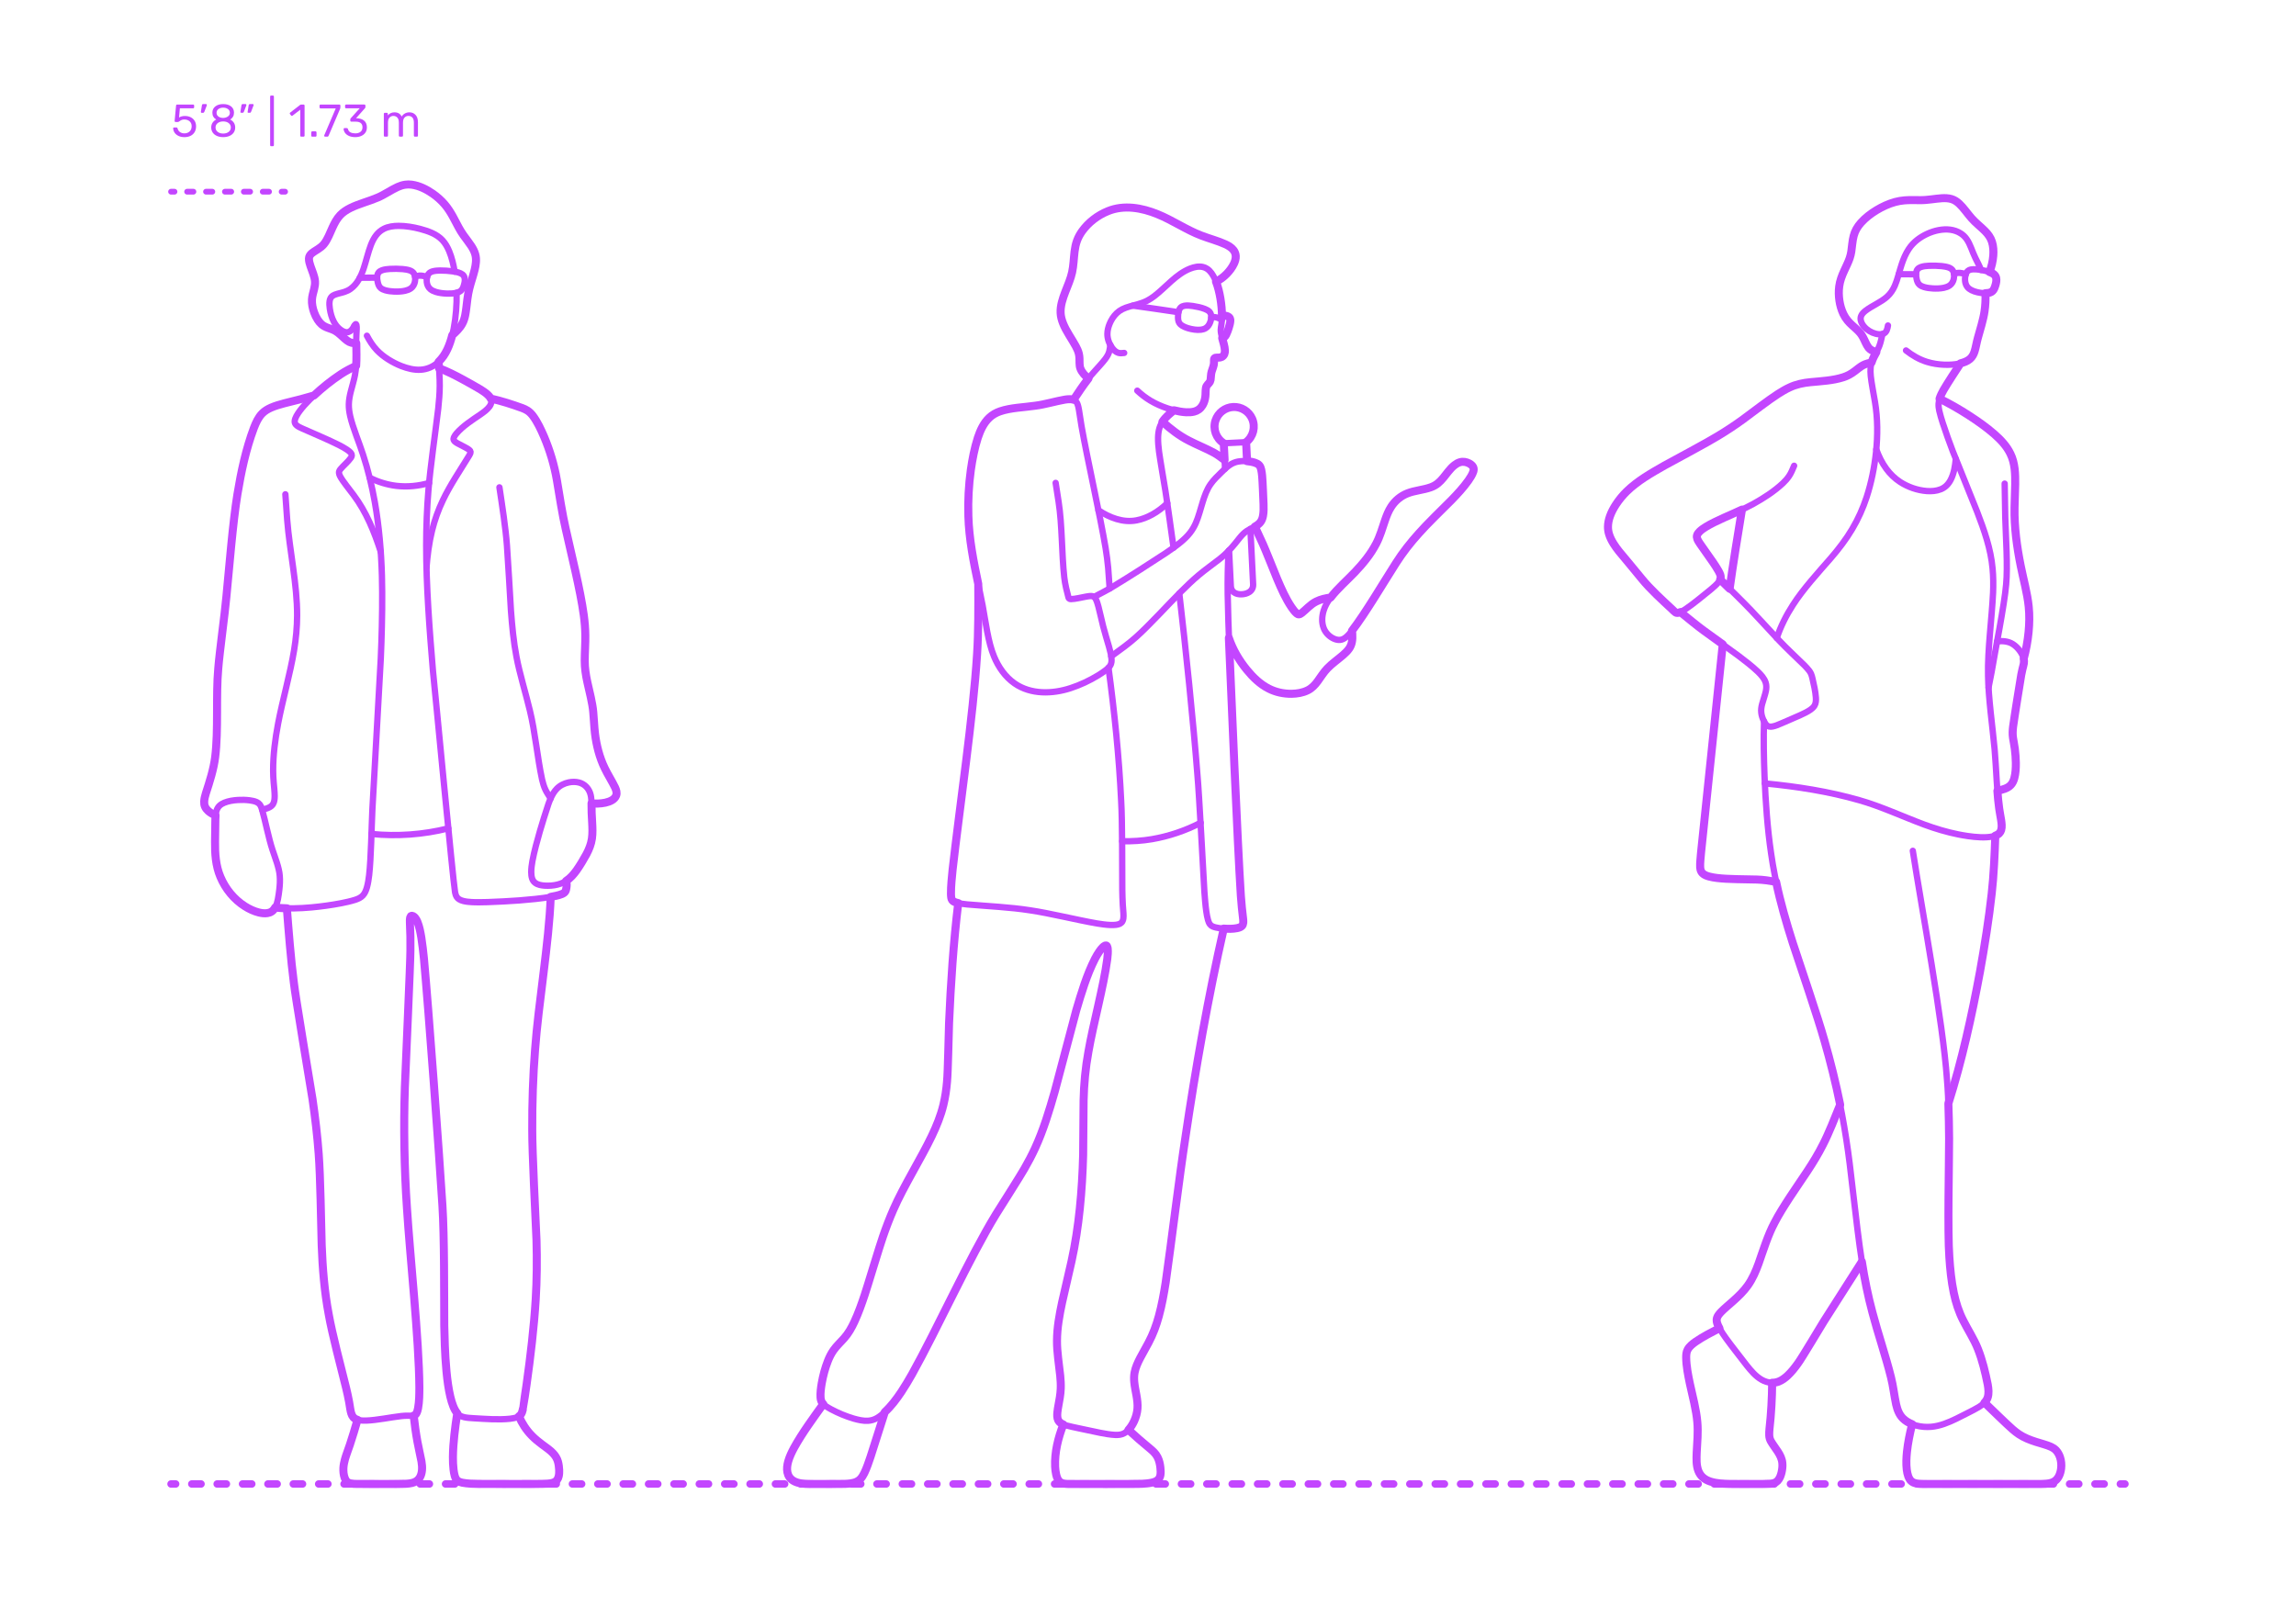 <?xml version="1.0" encoding="utf-8"?>
<!-- Generator: Adobe Illustrator 25.2.3, SVG Export Plug-In . SVG Version: 6.00 Build 0)  -->
<!DOCTYPE svg PUBLIC "-//W3C//DTD SVG 1.1//EN" "http://www.w3.org/Graphics/SVG/1.1/DTD/svg11.dtd">
<svg version="1.1" xmlns:x="http://ns.adobe.com/Extensibility/1.0/" xmlns:i="http://ns.adobe.com/AdobeIllustrator/10.0/" xmlns:graph="http://ns.adobe.com/Graphs/1.0/"
	 xmlns="http://www.w3.org/2000/svg" xmlns:xlink="http://www.w3.org/1999/xlink" x="0px" y="0px" width="1000px" height="700px"
	 viewBox="0 0 1000 700" enable-background="new 0 0 1000 700" xml:space="preserve">
<g id="FILL-BACKGROUND">
	<rect fill="#FFFFFF" width="1000" height="700"/>
</g>
<g id="N-TEXT">
</g>
<g id="N-DIMENSIONS">
	<g>
		<path fill="#C346FF" d="M77.717,59.193c-0.733-0.36-1.293-0.83-1.68-1.41s-0.594-1.203-0.62-1.87v-0.04
			c0-0.106,0.04-0.193,0.12-0.26c0.08-0.066,0.173-0.1,0.279-0.1h0.98c0.28,0,0.46,0.147,0.54,0.44c0.2,0.72,0.57,1.257,1.11,1.61
			c0.54,0.354,1.163,0.53,1.869,0.53c0.907,0,1.66-0.277,2.261-0.83c0.6-0.553,0.899-1.316,0.899-2.29c0-0.893-0.3-1.603-0.899-2.13
			c-0.601-0.527-1.354-0.79-2.261-0.79c-0.479,0-0.866,0.06-1.159,0.18c-0.294,0.12-0.594,0.293-0.9,0.52
			c-0.174,0.133-0.316,0.23-0.43,0.29c-0.113,0.06-0.237,0.09-0.37,0.09h-0.96c-0.12,0-0.228-0.043-0.32-0.13
			c-0.094-0.087-0.134-0.19-0.12-0.31l0.62-6.66c0.04-0.333,0.207-0.5,0.5-0.5h6.92c0.146,0,0.26,0.04,0.34,0.12
			s0.12,0.193,0.12,0.34v0.74c0,0.133-0.043,0.24-0.13,0.32s-0.197,0.12-0.33,0.12h-5.76l-0.36,4.02c0.641-0.453,1.5-0.68,2.58-0.68
			c0.894,0,1.707,0.177,2.44,0.53c0.732,0.354,1.316,0.87,1.75,1.55c0.433,0.68,0.649,1.487,0.649,2.42
			c0,0.987-0.217,1.837-0.649,2.55c-0.434,0.714-1.033,1.253-1.8,1.62c-0.768,0.367-1.644,0.55-2.631,0.55
			C79.316,59.733,78.45,59.553,77.717,59.193z"/>
		<path fill="#C346FF" d="M87.557,49.023c-0.054-0.073-0.073-0.177-0.06-0.31l0.439-2.8c0.054-0.386,0.24-0.58,0.561-0.58h1.279
			c0.094,0,0.17,0.034,0.23,0.1c0.06,0.067,0.09,0.147,0.09,0.24c0,0.133-0.02,0.24-0.06,0.32l-1.04,2.7
			c-0.067,0.146-0.141,0.257-0.221,0.33s-0.199,0.11-0.359,0.11h-0.62C87.689,49.133,87.609,49.097,87.557,49.023z"/>
		<path fill="#C346FF" d="M94.507,59.223c-0.794-0.34-1.41-0.83-1.851-1.47c-0.439-0.64-0.659-1.387-0.659-2.24
			c0-0.787,0.196-1.477,0.59-2.07c0.393-0.593,0.923-1.05,1.59-1.37c-0.533-0.307-0.947-0.71-1.24-1.21s-0.439-1.09-0.439-1.77
			c0-1.16,0.433-2.077,1.3-2.75c0.866-0.673,2.007-1.01,3.42-1.01s2.55,0.333,3.41,1c0.859,0.667,1.29,1.587,1.29,2.76
			c0,0.667-0.147,1.25-0.44,1.75s-0.7,0.91-1.22,1.23c0.666,0.32,1.196,0.777,1.59,1.37s0.59,1.29,0.59,2.09
			c0,0.854-0.22,1.597-0.66,2.23c-0.439,0.633-1.057,1.12-1.85,1.46c-0.794,0.34-1.697,0.51-2.71,0.51
			C96.203,59.733,95.3,59.563,94.507,59.223z M99.587,57.453c0.633-0.48,0.95-1.12,0.95-1.92s-0.317-1.44-0.95-1.92
			c-0.634-0.48-1.424-0.72-2.37-0.72c-0.96,0-1.757,0.24-2.39,0.72c-0.634,0.48-0.95,1.12-0.95,1.92s0.316,1.44,0.95,1.92
			c0.633,0.48,1.43,0.72,2.39,0.72C98.163,58.173,98.953,57.933,99.587,57.453z M99.276,50.733c0.561-0.4,0.841-0.933,0.841-1.6
			c0-0.68-0.277-1.223-0.83-1.63c-0.554-0.407-1.244-0.61-2.07-0.61c-0.84,0-1.533,0.204-2.08,0.61s-0.82,0.95-0.82,1.63
			c0,0.68,0.273,1.223,0.82,1.63s1.24,0.61,2.08,0.61C98.03,51.347,98.717,51.133,99.276,50.733z"/>
		<path fill="#C346FF" d="M104.767,49.013c-0.061-0.08-0.077-0.18-0.05-0.3l0.439-2.8c0.054-0.386,0.24-0.58,0.561-0.58h1.279
			c0.094,0,0.17,0.034,0.23,0.1c0.06,0.067,0.09,0.147,0.09,0.24c0,0.133-0.02,0.24-0.06,0.32l-1.04,2.7
			c-0.067,0.146-0.141,0.257-0.221,0.33s-0.199,0.11-0.359,0.11h-0.62C104.909,49.133,104.826,49.093,104.767,49.013z
			 M107.906,49.013c-0.06-0.08-0.077-0.18-0.05-0.3l0.44-2.8c0.053-0.386,0.239-0.58,0.56-0.58h1.28c0.093,0,0.17,0.034,0.229,0.1
			c0.061,0.067,0.09,0.147,0.09,0.24c0,0.133-0.02,0.24-0.06,0.32l-1.04,2.7c-0.067,0.146-0.14,0.257-0.22,0.33s-0.2,0.11-0.36,0.11
			h-0.62C108.05,49.133,107.967,49.093,107.906,49.013z"/>
		<path fill="#C346FF" d="M117.775,63.563c-0.08-0.086-0.12-0.197-0.12-0.33v-21.16c0-0.133,0.04-0.243,0.12-0.33
			c0.08-0.086,0.187-0.13,0.32-0.13h0.74c0.133,0,0.243,0.043,0.329,0.13c0.087,0.087,0.131,0.197,0.131,0.33v21.16
			c0,0.133-0.044,0.243-0.131,0.33c-0.086,0.087-0.196,0.13-0.329,0.13h-0.74C117.962,63.693,117.855,63.65,117.775,63.563z"/>
		<path fill="#C346FF" d="M130.896,59.403c-0.08-0.087-0.12-0.197-0.12-0.33v-11.28l-3.36,2.58c-0.094,0.08-0.193,0.12-0.3,0.12
			c-0.12,0-0.233-0.066-0.34-0.2l-0.48-0.62c-0.066-0.093-0.1-0.187-0.1-0.28c0-0.146,0.066-0.267,0.2-0.36l4.34-3.36
			c0.146-0.093,0.319-0.14,0.52-0.14h0.94c0.133,0,0.243,0.043,0.33,0.13c0.086,0.087,0.13,0.197,0.13,0.33v13.08
			c0,0.133-0.044,0.243-0.13,0.33c-0.087,0.087-0.197,0.13-0.33,0.13h-0.98C131.082,59.533,130.975,59.49,130.896,59.403z"/>
		<path fill="#C346FF" d="M135.686,59.403c-0.087-0.087-0.131-0.197-0.131-0.33v-1.38c0-0.133,0.044-0.247,0.131-0.34
			c0.086-0.093,0.196-0.14,0.329-0.14h1.381c0.133,0,0.243,0.047,0.329,0.14c0.087,0.094,0.131,0.207,0.131,0.34v1.38
			c0,0.133-0.044,0.243-0.131,0.33c-0.086,0.087-0.196,0.13-0.329,0.13h-1.381C135.882,59.533,135.771,59.49,135.686,59.403z"/>
		<path fill="#C346FF" d="M141.305,59.403c-0.073-0.087-0.109-0.19-0.109-0.31l0.04-0.18l5-11.7h-6.601
			c-0.133,0-0.243-0.043-0.33-0.13c-0.087-0.086-0.13-0.196-0.13-0.33v-0.74c0-0.146,0.04-0.263,0.12-0.35
			c0.08-0.086,0.193-0.13,0.34-0.13h8.16c0.146,0,0.26,0.043,0.34,0.13c0.08,0.087,0.12,0.204,0.12,0.35v0.68
			c0,0.24-0.054,0.5-0.16,0.78l-4.939,11.56c-0.067,0.147-0.141,0.267-0.221,0.36c-0.08,0.094-0.193,0.14-0.34,0.14h-1
			C141.475,59.533,141.378,59.49,141.305,59.403z"/>
		<path fill="#C346FF" d="M152.016,59.223c-0.761-0.34-1.337-0.783-1.73-1.33c-0.394-0.546-0.604-1.113-0.63-1.7
			c0-0.12,0.04-0.217,0.12-0.29s0.18-0.11,0.3-0.11h0.9c0.146,0,0.267,0.03,0.359,0.09c0.094,0.06,0.167,0.177,0.22,0.35
			c0.174,0.68,0.551,1.16,1.131,1.44c0.58,0.28,1.263,0.42,2.05,0.42c0.96,0,1.723-0.23,2.29-0.69c0.566-0.46,0.85-1.117,0.85-1.97
			c0-1.626-0.993-2.44-2.979-2.44h-1.88c-0.134,0-0.244-0.043-0.33-0.13c-0.087-0.086-0.131-0.197-0.131-0.33v-0.52
			c0-0.2,0.073-0.373,0.221-0.52l3.899-4.32h-5.92c-0.133,0-0.243-0.04-0.33-0.12s-0.13-0.187-0.13-0.32v-0.72
			c0-0.146,0.043-0.263,0.13-0.35c0.087-0.086,0.197-0.13,0.33-0.13h7.92c0.146,0,0.264,0.043,0.351,0.13
			c0.086,0.087,0.13,0.204,0.13,0.35v0.66c0,0.147-0.067,0.3-0.2,0.46l-3.9,4.38h0.32c1.36,0.04,2.437,0.394,3.23,1.06
			c0.793,0.667,1.189,1.64,1.189,2.92c0,0.88-0.217,1.637-0.649,2.27c-0.434,0.633-1.037,1.12-1.811,1.46s-1.646,0.51-2.62,0.51
			C153.675,59.733,152.775,59.563,152.016,59.223z"/>
		<path fill="#C346FF" d="M167.305,59.403c-0.087-0.087-0.13-0.197-0.13-0.33v-9.48c0-0.133,0.043-0.243,0.13-0.33
			c0.087-0.086,0.196-0.13,0.33-0.13h0.84c0.133,0,0.24,0.043,0.32,0.13c0.08,0.087,0.12,0.197,0.12,0.33v0.68
			c0.72-0.894,1.692-1.34,2.92-1.34c1.466,0,2.506,0.614,3.119,1.84c0.32-0.56,0.777-1.007,1.37-1.34
			c0.594-0.333,1.257-0.5,1.99-0.5c1.093,0,1.986,0.374,2.68,1.12c0.693,0.747,1.04,1.827,1.04,3.24v5.78
			c0,0.133-0.043,0.243-0.13,0.33s-0.196,0.13-0.33,0.13h-0.859c-0.134,0-0.244-0.043-0.33-0.13c-0.087-0.087-0.13-0.197-0.13-0.33
			v-5.6c0-1.066-0.221-1.83-0.66-2.29c-0.44-0.46-1.021-0.69-1.74-0.69c-0.64,0-1.189,0.237-1.65,0.71
			c-0.46,0.474-0.689,1.23-0.689,2.27v5.6c0,0.133-0.044,0.243-0.13,0.33c-0.087,0.087-0.197,0.13-0.33,0.13h-0.88
			c-0.134,0-0.244-0.043-0.33-0.13c-0.087-0.087-0.13-0.197-0.13-0.33v-5.6c0-1.053-0.23-1.813-0.69-2.28s-1.03-0.7-1.71-0.7
			c-0.64,0-1.189,0.233-1.649,0.7c-0.461,0.467-0.69,1.22-0.69,2.26v5.62c0,0.133-0.044,0.243-0.13,0.33
			c-0.087,0.087-0.197,0.13-0.33,0.13h-0.88C167.501,59.533,167.392,59.49,167.305,59.403z"/>
	</g>
</g>
<g id="_x32_D_x24_AG-DIAGRAM">
	<g id="POLYLINE_163_">
		<g>
			<g>
				
					<line fill="none" stroke="#C346FF" stroke-width="3.25" stroke-linecap="round" stroke-linejoin="round" x1="74.502" y1="646.409" x2="76.502" y2="646.409"/>
				
					<line fill="none" stroke="#C346FF" stroke-width="3.25" stroke-linecap="round" stroke-linejoin="round" stroke-dasharray="4.019,7.033" x1="83.536" y1="646.409" x2="919.981" y2="646.409"/>
				
					<line fill="none" stroke="#C346FF" stroke-width="3.25" stroke-linecap="round" stroke-linejoin="round" x1="923.498" y1="646.409" x2="925.498" y2="646.409"/>
			</g>
		</g>
	</g>
</g>
<g id="_x32_D_x24_AG-GUIDES">
	<g id="POLYLINE_521_">
		<g>
			<g>
				
					<line fill="none" stroke="#C346FF" stroke-width="2.5" stroke-linecap="round" stroke-linejoin="round" x1="74.502" y1="83.502" x2="76.002" y2="83.502"/>
				
					<line fill="none" stroke="#C346FF" stroke-width="2.5" stroke-linecap="round" stroke-linejoin="round" stroke-dasharray="2.745,5.49" x1="81.493" y1="83.502" x2="119.925" y2="83.502"/>
				
					<line fill="none" stroke="#C346FF" stroke-width="2.5" stroke-linecap="round" stroke-linejoin="round" x1="122.671" y1="83.502" x2="124.171" y2="83.502"/>
			</g>
		</g>
	</g>
</g>
<g id="_x32_D_x24_AG-DETAILS-DIAGRAM">
</g>
<g id="_x32_D_x24_AG-POP-CULTURE">
	<g id="POLYLINE_588_">
		
			<path fill="none" stroke="#C346FF" stroke-width="2.755" stroke-linecap="round" stroke-linejoin="round" stroke-miterlimit="10" d="
			M834.764,121.514c0.196,0.91,0.502,1.859,1.219,2.494c0.558,0.504,1.27,0.8,1.981,1.021c1.258,0.38,2.582,0.542,3.891,0.616
			c1.581,0.077,3.191,0.05,4.746-0.27c0.906-0.193,1.812-0.494,2.574-1.033c0.945-0.661,1.527-1.734,1.77-2.844
			c0.156-0.71,0.193-1.452,0.093-2.173c-0.069-0.479-0.203-0.958-0.448-1.378c-0.402-0.71-1.112-1.157-1.866-1.423
			c-0.976-0.344-2.019-0.498-3.045-0.614c-1.833-0.187-3.712-0.211-5.552-0.142c-1.188,0.061-2.404,0.163-3.531,0.565
			c-0.541,0.199-1.071,0.491-1.432,0.95c-0.349,0.438-0.529,0.988-0.601,1.539C834.448,119.719,834.574,120.634,834.764,121.514z"/>
	</g>
	<g id="POLYLINE_587_">
		
			<line fill="none" stroke="#C346FF" stroke-width="2.755" stroke-linecap="round" stroke-linejoin="round" stroke-miterlimit="10" x1="826.966" y1="119.43" x2="834.519" y2="119.482"/>
	</g>
	<g id="POLYLINE_586_">
		
			<path fill="none" stroke="#C346FF" stroke-width="2.755" stroke-linecap="round" stroke-linejoin="round" stroke-miterlimit="10" d="
			M868.943,124.723c-0.274,0.794-0.602,1.628-1.266,2.178c-0.392,0.328-0.878,0.523-1.372,0.638
			c-0.747,0.173-1.526,0.196-2.29,0.163c-0.908-0.044-1.822-0.182-2.709-0.38c-0.916-0.209-1.83-0.494-2.667-0.925
			c-0.677-0.35-1.315-0.806-1.791-1.406c-0.375-0.47-0.629-1.028-0.784-1.607c-0.242-0.908-0.27-1.87-0.14-2.798
			c0.1-0.671,0.275-1.349,0.626-1.936c0.239-0.398,0.581-0.735,0.996-0.947c0.58-0.299,1.245-0.377,1.889-0.404
			c1.649-0.048,3.304,0.243,4.91,0.591c1.284,0.298,2.609,0.623,3.732,1.339c0.473,0.308,0.901,0.715,1.136,1.236
			c0.236,0.512,0.299,1.088,0.28,1.647C869.456,123.003,869.226,123.881,868.943,124.723z"/>
	</g>
	<g id="POLYLINE_585_">
		
			<path fill="none" stroke="#C346FF" stroke-width="2.755" stroke-linecap="round" stroke-linejoin="round" stroke-miterlimit="10" d="
			M851.033,119.298c0.573-0.232,1.178-0.411,1.8-0.439c1.138-0.044,2.294,0.191,3.328,0.664"/>
	</g>
	<g id="POLYLINE_584_">
		
			<path fill="none" stroke="#C346FF" stroke-width="2.755" stroke-linecap="round" stroke-linejoin="round" stroke-miterlimit="10" d="
			M822.285,141.78c-0.228,1.354-0.546,3.045-1.994,3.585c-1.053,0.394-2.228,0.275-3.301,0.02c-1.985-0.498-3.825-1.612-5.152-3.174
			c-0.624-0.744-1.144-1.605-1.365-2.558c-0.154-0.663-0.137-1.375,0.113-2.013c0.365-0.921,1.107-1.63,1.864-2.241
			c2.933-2.274,6.701-3.676,9.475-6.167c1.446-1.301,2.547-2.953,3.324-4.729c1.214-2.756,2.037-6.503,3.005-9.356
			c0.774-2.33,1.729-4.643,3.097-6.691c1.022-1.545,2.311-2.919,3.779-4.048c4.943-3.82,13.307-6.365,18.922-2.687
			c0.918,0.602,1.732,1.371,2.379,2.257c0.907,1.23,1.534,2.659,2.106,4.069c0.51,1.28,1.173,3.022,1.782,4.239
			c0.739,1.503,1.922,3.757,2.508,5.305"/>
	</g>
	<g id="POLYLINE_582_">
		
			<path fill="none" stroke="#C346FF" stroke-width="2.755" stroke-linecap="round" stroke-linejoin="round" stroke-miterlimit="10" d="
			M864.743,127.714c0.109,2.648-0.013,5.334-0.411,7.956c-0.482,3.437-1.966,8.185-2.904,11.562
			c-0.528,1.861-0.832,3.967-1.407,5.814c-0.33,1.031-0.806,2.04-1.545,2.842c-0.591,0.652-1.34,1.143-2.131,1.517
			c-0.976,0.461-2.03,0.768-3.085,0.99c-2.11,0.435-4.296,0.546-6.446,0.472c-2.545-0.099-5.112-0.476-7.545-1.237
			c-3.334-1.023-6.395-2.821-9.125-4.97"/>
	</g>
	<g id="POLYLINE_342_">
		
			<path fill="none" stroke="#C346FF" stroke-width="2.755" stroke-linecap="round" stroke-linejoin="round" stroke-miterlimit="10" d="
			M781.412,202.873c-0.618,1.483-1.273,3.127-2.172,4.456c-0.759,1.155-1.706,2.194-2.704,3.148
			c-3.842,3.595-8.359,6.494-12.948,9.04c-3.913,2.184-10.677,5.069-14.812,6.951c-1.932,0.905-3.935,1.883-5.755,2.995
			c-0.995,0.616-1.987,1.284-2.822,2.109c-0.534,0.541-1.052,1.186-1.143,1.966c-0.054,0.457,0.053,0.917,0.223,1.339
			c0.296,0.724,0.752,1.395,1.186,2.043l5.567,7.93c1.084,1.635,2.266,3.306,3.067,5.102c0.177,0.429,0.319,0.884,0.332,1.351
			c0.031,0.805-0.389,1.538-0.864,2.158c-0.971,1.24-2.222,2.282-3.42,3.297c-3.507,2.803-7.405,6.138-11.119,8.636
			c-0.751,0.487-1.534,0.974-2.361,1.32c-0.375,0.151-0.773,0.287-1.182,0.273c-0.256-0.008-0.506-0.095-0.722-0.232
			c-0.453-0.28-1.098-0.992-1.495-1.355c-4.322-4.025-9.502-8.711-13.205-13.27c-2.745-3.436-7.212-8.667-9.97-12.042
			c-0.803-1.023-1.608-2.118-2.298-3.22c-0.824-1.318-1.549-2.725-1.998-4.217c-0.546-1.767-0.586-3.666-0.23-5.475
			c0.58-2.957,2.035-5.675,3.73-8.138c1.647-2.388,3.618-4.571,5.805-6.475c4.448-3.858,9.711-6.868,14.816-9.767
			c5.053-2.777,18.596-9.985,23.263-12.864c3.66-2.2,7.39-4.654,10.844-7.167c3.709-2.721,11.596-8.784,15.372-11.166
			c1.605-1.027,3.298-2.031,5.027-2.831c2.855-1.348,5.966-2.005,9.096-2.296c4.654-0.443,9.854-0.699,14.307-2.147
			c0.841-0.278,1.678-0.614,2.462-1.028c0.899-0.471,1.762-1.055,2.574-1.664c1.055-0.789,2.491-2.023,3.665-2.598
			c1.113-0.571,2.42-0.88,3.63-1.183"/>
	</g>
	<g id="POLYLINE_272_">
		
			<path fill="none" stroke="#C346FF" stroke-width="2.755" stroke-linecap="round" stroke-linejoin="round" stroke-miterlimit="10" d="
			M731.893,266.616c1.896,1.537,6.724,5.509,8.605,6.903c-0.181-0.068,16.128,11.744,16.645,12.126
			c2.883,2.185,5.895,4.475,8.511,6.972c1.37,1.343,2.747,2.822,3.355,4.681c0.406,1.224,0.352,2.533,0.085,3.78
			c-0.364,1.756-1.171,3.866-1.619,5.602c-0.33,1.238-0.521,2.534-0.362,3.813c0.134,1.191,0.523,2.346,1.043,3.422
			c0.335,0.679,0.69,1.378,1.234,1.917c0.292,0.287,0.65,0.513,1.047,0.619c0.515,0.139,1.06,0.095,1.579,0.002
			c0.598-0.11,1.194-0.301,1.766-0.506c1.887-0.704,8.376-3.6,10.285-4.42c1.517-0.693,3.085-1.421,4.457-2.376
			c0.69-0.487,1.35-1.06,1.781-1.796c0.62-1.038,0.659-2.295,0.586-3.47c-0.191-2.757-0.863-5.603-1.48-8.296
			c-0.169-0.678-0.324-1.409-0.609-2.05c-0.207-0.481-0.489-0.931-0.801-1.35c-0.649-0.87-1.447-1.688-2.204-2.466
			c-3.417-3.375-7.726-7.311-10.997-10.817c-1.304-1.401-11.146-12.075-12.192-13.117c-3.368-3.54-9.858-9.88-13.408-13.356"/>
	</g>
	<g id="POLYLINE_271_">
		
			<path fill="none" stroke="#C346FF" stroke-width="2.755" stroke-linecap="round" stroke-linejoin="round" stroke-miterlimit="10" d="
			M768.297,314.202c-0.25,7.661-0.072,16.235,0.225,23.915c0.454,11.094,1.245,22.684,2.867,33.658
			c1.851,13.125,5.355,26.344,9.433,38.95c5.225,15.857,12.861,37.654,16.789,53.573c3.57,13.932,6.234,28.375,8.009,42.646
			c1.924,15.332,4.396,41.276,7.772,56.024c2.359,11.006,6.392,22.915,9.398,33.77c0.518,1.936,1.083,4.214,1.471,6.17
			c0.446,2.198,0.944,5.728,1.38,7.935c0.293,1.433,0.66,2.886,1.27,4.221c0.642,1.434,1.625,2.696,2.885,3.637
			c1.442,1.092,3.142,1.819,4.885,2.277c2.083,0.541,4.267,0.711,6.41,0.531c3.866-0.331,7.527-1.853,10.984-3.536
			c2.917-1.53,7.028-3.424,9.817-5.101c0.757-0.476,1.501-1,2.15-1.616c0.644-0.61,1.202-1.331,1.536-2.158
			c0.391-0.95,0.506-1.993,0.49-3.014c-0.033-1.851-0.467-3.769-0.856-5.577c-1.262-5.674-2.762-11.427-5.436-16.617
			c-1.974-3.83-4.694-8.134-6.279-12.138c-1.487-3.661-2.419-7.576-3.088-11.464c-1.412-8.433-1.71-17.194-1.801-25.733
			c-0.034-18.941,0.967-45.73-0.629-64.467c-1.729-25.034-10.976-74.247-14.871-99.488"/>
	</g>
	<g id="POLYLINE_270_">
		
			<path fill="none" stroke="#C346FF" stroke-width="2.755" stroke-linecap="round" stroke-linejoin="round" stroke-miterlimit="10" d="
			M819.889,145.492c-0.351,1.58-0.74,3.595-1.317,5.094c-0.458,1.284-1.372,2.826-2.023,4.033c-0.907,1.676-1.645,3.489-1.81,5.403
			c-0.117,1.219-0.068,2.464,0.042,3.682c0.172,2.308,1.474,9.099,1.862,11.473c1.192,7.143,1.198,14.486,0.451,21.677
			c-0.703,6.66-2.026,13.32-4.104,19.691c-1.578,4.827-3.686,9.532-6.284,13.897c-2.671,4.524-5.945,8.772-9.378,12.745
			c-5.423,6.226-12.038,13.437-16.46,20.375c-2.899,4.466-5.305,9.296-7.016,14.342"/>
	</g>
	<g id="POLYLINE_269_">
		
			<path fill="none" stroke="#C346FF" stroke-width="2.755" stroke-linecap="round" stroke-linejoin="round" stroke-miterlimit="10" d="
			M773.576,384.122c-1.145-0.149-3.246-0.534-4.394-0.68c-1.299-0.171-2.689-0.27-4-0.318c-4.907-0.165-12.575-0.062-17.376-0.684
			c-1.099-0.139-2.227-0.319-3.299-0.599c-1.05-0.285-2.141-0.647-2.943-1.414c-0.482-0.459-0.796-1.074-0.939-1.721
			c-0.211-0.942-0.156-1.932-0.11-2.89c0,0,0.061-0.976,0.061-0.976c0.07-0.989,0.191-2.346,0.289-3.333
			c0,0,9.469-90.836,9.469-90.836"/>
	</g>
	<g id="POLYLINE_268_">
		
			<path fill="none" stroke="#C346FF" stroke-width="2.755" stroke-linecap="round" stroke-linejoin="round" stroke-miterlimit="10" d="
			M753.32,256.453c1.32-9.665,3.767-24.729,5.367-34.46"/>
	</g>
	<g id="POLYLINE_267_">
		
			<path fill="none" stroke="#C346FF" stroke-width="2.755" stroke-linecap="round" stroke-linejoin="round" stroke-miterlimit="10" d="
			M768.656,341.248c13.838,1.328,27.825,3.482,41.199,7.335c8.862,2.464,19.568,7.383,28.22,10.596
			c4.804,1.768,9.801,3.274,14.821,4.279c3.993,0.806,15.858,2.877,18.302-1.036c0.44-0.696,0.589-1.532,0.614-2.343
			c0.044-1.895-0.481-4.161-0.789-6.039c-1.329-7.833-1.555-19.692-2.288-27.651c-0.909-9.972-2.704-22.065-2.846-32.048
			c-0.258-11.376,1.635-24.737,2.168-36.11c0.146-3.495,0.124-7.089-0.209-10.572c-0.751-8.53-3.666-16.793-6.729-24.735
			l-10.554-26.24c-1.507-3.967-3.169-8.516-4.462-12.55c-0.524-1.674-1.095-3.49-1.474-5.2c-0.22-1.022-0.359-2.077-0.289-3.122
			c0.09-1.51,0.639-2.952,1.292-4.302c0.59-1.218,1.314-2.445,2.026-3.597c1.217-1.905,4.97-7.809,6.237-9.663"/>
	</g>
	<g id="POLYLINE_266_">
		
			<path fill="none" stroke="#C346FF" stroke-width="2.755" stroke-linecap="round" stroke-linejoin="round" stroke-miterlimit="10" d="
			M817.201,195.769c1.081,2.987,2.497,5.892,4.389,8.451c1.645,2.234,3.672,4.204,5.997,5.722c3.467,2.238,7.527,3.642,11.644,3.96
			c2.041,0.135,4.153-0.012,6.064-0.786c0.88-0.357,1.702-0.87,2.393-1.523c0.795-0.745,1.431-1.651,1.933-2.616
			c1.425-2.787,1.901-5.956,2.201-9.04"/>
	</g>
	<g id="POLYLINE_265_">
		
			<path fill="none" stroke="#C346FF" stroke-width="2.755" stroke-linecap="round" stroke-linejoin="round" stroke-miterlimit="10" d="
			M866.087,299.505l1.322-6.705c1.497-9.056,5.612-29.331,6.342-38.188c0.771-8.051-0.153-20.937-0.379-29.125l-0.258-14.826"/>
	</g>
	<g id="POLYLINE_264_">
		
			<path fill="none" stroke="#C346FF" stroke-width="2.755" stroke-linecap="round" stroke-linejoin="round" stroke-miterlimit="10" d="
			M844.752,173.67c4.389,2.133,8.769,4.674,12.866,7.325c3.801,2.468,7.619,5.144,11.029,8.131c2.76,2.431,5.37,5.179,6.973,8.527
			c2.015,4.089,2.141,8.776,2.086,13.248l-0.293,10.225c-0.153,8.462,1.016,16.999,2.679,25.282
			c1.112,5.624,2.938,12.164,3.498,17.859c0.373,3.661,0.299,7.389-0.056,11.049c-0.386,3.91-1.1,7.822-2.127,11.615"/>
	</g>
	<g id="POLYLINE_263_">
		
			<path fill="none" stroke="#C346FF" stroke-width="2.755" stroke-linecap="round" stroke-linejoin="round" stroke-miterlimit="10" d="
			M869.945,344.491c1.336-0.346,2.818-0.66,4.055-1.268c0.842-0.409,1.61-0.993,2.168-1.749c0.869-1.182,1.24-2.648,1.489-4.073
			c0.274-1.662,0.343-3.385,0.327-5.068c-0.033-2.489-0.263-5.039-0.646-7.5c-0.2-1.314-0.627-3.214-0.709-4.527
			c-0.074-1.005-0.018-2.037,0.076-3.039c0.524-4.499,2.898-18.858,3.64-23.389c0.147-0.781,0.339-1.724,0.536-2.493
			c0.154-0.603,0.48-1.752,0.574-2.375c0.123-0.721,0.11-1.468-0.073-2.178c-0.313-1.208-0.935-2.32-1.659-3.328
			c-0.83-1.135-1.834-2.165-3.026-2.92c-2.033-1.295-4.534-1.465-6.875-1.204"/>
	</g>
	<g id="POLYLINE_262_">
		
			<path fill="none" stroke="#C346FF" stroke-width="2.755" stroke-linecap="round" stroke-linejoin="round" stroke-miterlimit="10" d="
			M817.227,153.382c-0.721-0.246-1.504-0.494-2.161-0.881c-0.471-0.273-0.898-0.627-1.239-1.051
			c-1.014-1.304-1.619-3.132-2.425-4.564c-0.309-0.567-0.657-1.128-1.056-1.637c-0.526-0.673-1.146-1.288-1.772-1.867
			c-1.246-1.126-2.828-2.467-3.879-3.753c-0.743-0.89-1.366-1.89-1.861-2.937c-0.857-1.812-1.401-3.771-1.702-5.749
			c-0.305-2.042-0.354-4.136-0.083-6.184c0.3-2.371,1.168-4.643,2.163-6.802c0.719-1.552,1.873-3.907,2.403-5.502
			c0.323-0.936,0.55-1.917,0.703-2.895c0.354-2.26,0.452-4.802,1.087-7.005c0.289-1.027,0.698-2.033,1.231-2.957
			c0.534-0.928,1.193-1.793,1.903-2.594c1.935-2.159,4.276-3.939,6.746-5.443c2.544-1.529,5.275-2.802,8.144-3.584
			c1.3-0.351,2.648-0.578,3.989-0.698c2.081-0.201,4.79-0.101,6.891-0.096c1.049-0.001,2.158-0.044,3.197-0.144
			c1.827-0.165,4.441-0.604,6.259-0.692c1.403-0.076,2.843-0.041,4.197,0.364c1.265,0.369,2.38,1.127,3.339,2.014
			c1.906,1.758,3.653,4.374,5.372,6.312c1.668,1.937,4.089,3.793,5.883,5.611c1.321,1.334,2.475,2.897,3.037,4.707
			c0.635,1.998,0.722,4.138,0.547,6.215c-0.211,2.365-0.77,4.705-1.633,6.917"/>
	</g>
	<g id="POLYLINE_261_">
		
			<path fill="none" stroke="#C346FF" stroke-width="2.755" stroke-linecap="round" stroke-linejoin="round" stroke-miterlimit="10" d="
			M832.812,620.369c-0.994,3.952-1.832,8.023-2.26,12.078c-0.256,2.558-0.383,5.182-0.076,7.74c0.126,1.002,0.321,2.013,0.672,2.963
			c0.264,0.71,0.634,1.4,1.186,1.929c0.582,0.567,1.355,0.894,2.141,1.062c1.01,0.217,2.07,0.243,3.099,0.262l49.831,0.007
			l1.714-0.009c0.607-0.014,1.274-0.03,1.876-0.083c1.109-0.095,2.239-0.277,3.251-0.759c2.212-1.044,3.175-3.582,3.46-5.872
			c0.199-1.653,0.05-3.355-0.48-4.935c-0.378-1.114-0.946-2.183-1.764-3.037c-0.617-0.647-1.387-1.134-2.196-1.507
			c-1.593-0.753-4.866-1.61-6.57-2.154c-2.559-0.817-5.117-1.811-7.362-3.307c-0.968-0.643-1.908-1.399-2.786-2.159
			c-2.726-2.367-9.513-9.047-12.219-11.615"/>
	</g>
	<g id="POLYLINE_260_">
		
			<path fill="none" stroke="#C346FF" stroke-width="2.755" stroke-linecap="round" stroke-linejoin="round" stroke-miterlimit="10" d="
			M869.037,364.008c-0.264,7.828-0.667,17.466-1.56,25.173c-1.233,11.178-3.107,22.965-5.105,34.036
			c-3.542,19.207-7.877,38.843-13.775,57.473"/>
	</g>
	<g id="POLYLINE_259_">
		
			<path fill="none" stroke="#C346FF" stroke-width="2.755" stroke-linecap="round" stroke-linejoin="round" stroke-miterlimit="10" d="
			M810.92,549.606l-16.555,25.964c-1.224,1.977-9.741,16.196-10.869,17.702c-1.32,1.903-2.753,3.789-4.395,5.427
			c-1.113,1.101-2.345,2.122-3.756,2.816c-1.167,0.58-2.483,0.862-3.785,0.797c-1.52-0.069-3-0.572-4.316-1.321
			c-2.621-1.507-4.601-3.894-6.471-6.221c-2.315-3.054-6.906-8.835-9.067-11.873c-0.968-1.363-1.977-2.821-2.792-4.279
			c-0.47-0.857-0.929-1.748-1.145-2.707c-0.11-0.503-0.132-1.031-0.021-1.536c0.129-0.605,0.431-1.16,0.79-1.659
			c1.481-1.994,4.535-4.358,6.391-6.055c2.282-2.038,4.532-4.211,6.31-6.713c2.069-2.91,3.494-6.245,4.714-9.584
			c0.884-2.521,3.074-9.023,4.026-11.376c0.836-2.132,1.832-4.326,2.89-6.358c3.411-6.711,10.096-16.137,14.31-22.496
			c2.73-4.111,5.349-8.512,7.496-12.956c2.17-4.329,4.949-11.435,6.789-15.975"/>
	</g>
	<g id="POLYLINE_258_">
		
			<path fill="none" stroke="#C346FF" stroke-width="2.755" stroke-linecap="round" stroke-linejoin="round" stroke-miterlimit="10" d="
			M748.881,578.557c-3.454,1.796-7.137,3.663-10.341,5.868c-1.33,0.953-2.704,1.995-3.499,3.459
			c-0.576,1.056-0.644,2.289-0.64,3.468c0.053,3.804,0.839,7.645,1.608,11.361c1.094,4.965,2.866,11.745,3.246,16.761
			c0.396,4.238-0.046,8.994-0.274,13.25c-0.097,2.692-0.252,5.529,0.766,8.078c0.413,1.022,1.042,1.963,1.863,2.703
			c0.953,0.868,2.133,1.455,3.353,1.849c2.765,0.873,5.724,0.976,8.602,1.038c2.743-0.046,15.148,0.143,17.622-0.096
			c0.594-0.068,1.192-0.18,1.748-0.405c0.473-0.19,0.91-0.474,1.266-0.84c0.953-0.991,1.426-2.339,1.743-3.652
			c0.298-1.322,0.47-2.695,0.343-4.049c-0.309-3.721-3.27-6.513-5.017-9.609c-0.414-0.749-0.645-1.592-0.69-2.446
			c-0.058-0.929,0.018-1.888,0.097-2.814c0.739-6.49,1.135-13.633,1.174-20.162"/>
	</g>
	<g id="POLYLINE_257_">
		
			<path fill="none" stroke="#C346FF" stroke-width="2.755" stroke-linecap="round" stroke-linejoin="round" stroke-miterlimit="10" d="
			M226.016,616.919c0.964,2.27,2.223,4.437,3.757,6.368c1.358,1.718,2.953,3.264,4.657,4.637c2.189,1.825,5.016,3.404,6.867,5.603
			c0.679,0.804,1.234,1.725,1.574,2.723c0.446,1.326,0.599,2.743,0.673,4.134c0.035,1.016-0.012,2.056-0.311,3.034
			c-0.191,0.618-0.502,1.215-0.98,1.659c-0.439,0.412-0.999,0.673-1.572,0.843c-0.945,0.277-1.951,0.36-2.931,0.418
			c-3.281,0.141-25.887,0.053-29.326,0.046c-1.866-0.04-3.931-0.074-5.781-0.305c-0.735-0.097-1.493-0.215-2.197-0.457
			c-0.559-0.191-1.091-0.493-1.485-0.939c-0.341-0.38-0.579-0.843-0.755-1.319c-0.251-0.677-0.395-1.401-0.514-2.112
			c-0.481-3.046-0.484-6.175-0.355-9.25c0.251-5.405,0.989-11.039,1.812-16.387"/>
	</g>
	<g id="POLYLINE_256_">
		
			<path fill="none" stroke="#C346FF" stroke-width="2.755" stroke-linecap="round" stroke-linejoin="round" stroke-miterlimit="10" d="
			M180.176,616.62c0.452,4.177,1.073,8.596,1.881,12.716c0.39,2.193,1.405,6.149,1.67,8.347c0.218,1.908,0.157,3.952-0.756,5.683
			c-0.371,0.696-0.897,1.314-1.547,1.764c-0.675,0.471-1.469,0.748-2.27,0.918c-1.238,0.26-2.543,0.309-3.806,0.342
			c-1.462,0.027-18.711,0.032-20.284,0.002c-0.543-0.015-1.121-0.039-1.661-0.103c-0.59-0.072-1.192-0.189-1.72-0.474
			c-0.377-0.202-0.699-0.5-0.949-0.847c-0.548-0.767-0.825-1.694-0.997-2.611c-0.351-1.935-0.189-3.939,0.279-5.841
			c0.45-1.943,1.714-5.264,2.368-7.182c1.028-3.056,2.434-7.727,3.329-10.864"/>
	</g>
	<g id="POLYLINE_255_">
		
			<path fill="none" stroke="#C346FF" stroke-width="2.755" stroke-linecap="round" stroke-linejoin="round" stroke-miterlimit="10" d="
			M164.53,122.964c0.208,0.907,0.527,1.852,1.254,2.477c0.565,0.496,1.281,0.782,1.995,0.993c1.264,0.362,2.589,0.506,3.899,0.562
			c1.582,0.055,3.192,0.005,4.742-0.337c0.903-0.206,1.805-0.519,2.559-1.069c0.935-0.674,1.503-1.755,1.73-2.869
			c0.146-0.713,0.173-1.455,0.062-2.174c-0.075-0.478-0.216-0.955-0.467-1.372c-0.412-0.704-1.129-1.142-1.885-1.397
			c-0.981-0.33-2.026-0.47-3.053-0.571c-1.835-0.162-3.714-0.159-5.553-0.064c-1.187,0.078-2.401,0.196-3.523,0.615
			c-0.538,0.207-1.064,0.505-1.418,0.97c-0.343,0.443-0.515,0.996-0.58,1.547C164.189,121.174,164.328,122.087,164.53,122.964z"/>
	</g>
	<g id="POLYLINE_254_">
		
			<path fill="none" stroke="#C346FF" stroke-width="2.755" stroke-linecap="round" stroke-linejoin="round" stroke-miterlimit="10" d="
			M202,124.405c-0.277,0.888-0.668,1.806-1.44,2.373c-0.602,0.452-1.337,0.681-2.065,0.837c-1.288,0.264-2.62,0.305-3.931,0.261
			c-1.581-0.067-3.183-0.24-4.702-0.7c-0.885-0.275-1.76-0.656-2.469-1.263c-0.881-0.744-1.364-1.865-1.505-2.993
			c-0.091-0.722-0.061-1.464,0.105-2.173c0.112-0.471,0.289-0.935,0.571-1.332c0.464-0.67,1.213-1.052,1.987-1.248
			c1.003-0.254,2.056-0.313,3.088-0.335c1.842-0.02,3.716,0.126,5.542,0.363c1.177,0.169,2.379,0.38,3.465,0.883
			c0.52,0.247,1.022,0.586,1.34,1.076c0.308,0.468,0.437,1.032,0.459,1.587C202.477,122.647,202.269,123.546,202,124.405z"/>
	</g>
	<g id="POLYLINE_253_">
		
			<path fill="none" stroke="#C346FF" stroke-width="2.755" stroke-linecap="round" stroke-linejoin="round" stroke-miterlimit="10" d="
			M180.767,120.522c0.613-0.26,1.264-0.452,1.933-0.472c1.128-0.029,2.275,0.196,3.299,0.673"/>
	</g>
	<g id="POLYLINE_252_">
		
			<path fill="none" stroke="#C346FF" stroke-width="2.755" stroke-linecap="round" stroke-linejoin="round" stroke-miterlimit="10" d="
			M114.156,352.696c-0.25-0.803-0.513-1.645-1.045-2.312c-0.338-0.427-0.791-0.753-1.282-0.982c-0.977-0.448-2.058-0.64-3.116-0.787
			c-1.682-0.216-3.397-0.251-5.089-0.151c-2.008,0.134-4.046,0.431-5.92,1.192c-0.788,0.327-1.551,0.759-2.155,1.369
			c-0.552,0.551-0.956,1.239-1.212,1.973c-0.224,0.634-0.351,1.307-0.428,1.973c-0.231,2.186-0.074,4.841-0.158,7.047
			c-0.103,4.995-0.334,10.412,0.769,15.301c0.548,2.498,1.46,4.925,2.672,7.177c2.462,4.573,6.175,8.52,10.734,11.04
			c2.116,1.153,4.425,2.09,6.847,2.281c1.171,0.079,2.415-0.047,3.43-0.68c0.706-0.441,1.245-1.107,1.641-1.832
			c0.601-1.103,0.929-2.34,1.182-3.563c0.274-1.35,0.47-2.885,0.637-4.256c0.221-1.957,0.342-3.963,0.18-5.928
			c-0.231-3.595-2.074-8.021-3.182-11.447C117.05,365.323,115.559,357.582,114.156,352.696z"/>
	</g>
	<g id="POLYLINE_251_">
		
			<path fill="none" stroke="#C346FF" stroke-width="2.755" stroke-linecap="round" stroke-linejoin="round" stroke-miterlimit="10" d="
			M154.296,142.004c0.085-0.203,0.198-0.396,0.333-0.569c0.071-0.087,0.148-0.174,0.247-0.229c0.081-0.044,0.157-0.039,0.223,0.028
			c0.074,0.078,0.111,0.184,0.142,0.286c0.155,0.598,0.118,1.236,0.105,1.848c-0.057,1.188-0.191,3.549-0.179,4.697
			c0.003,3.193,0.189,7.878-0.039,11.031c-0.094,1.457-0.263,2.963-0.543,4.397c-0.319,1.771-1.309,5.195-1.774,6.97
			c-0.462,1.819-0.835,3.69-0.878,5.571c-0.043,1.746,0.206,3.499,0.586,5.2c1.215,5.271,3.931,11.551,5.582,16.717
			c2.21,6.747,3.901,13.752,5.144,20.741c1.866,10.483,2.791,21.43,3.101,32.072c0.257,9.295,0.083,19.893-0.229,29.194
			c0,0-0.264,6.858-0.264,6.858s-3.652,65.617-3.652,65.617c-0.366,7.426-0.584,21.579-1.422,28.779
			c-0.213,1.757-0.478,3.57-0.955,5.274c-0.365,1.272-0.849,2.567-1.759,3.555c-0.874,0.958-2.099,1.494-3.31,1.893
			c-1.943,0.629-4.048,1.079-6.052,1.482c-4.244,0.822-8.725,1.433-13.029,1.833c-5.233,0.483-10.614,0.635-15.847,0.087"/>
	</g>
	<g id="POLYLINE_250_">
		
			<path fill="none" stroke="#C346FF" stroke-width="2.755" stroke-linecap="round" stroke-linejoin="round" stroke-miterlimit="10" d="
			M114.156,352.696c1.102-0.262,2.248-0.52,3.248-1.067c0.601-0.326,1.152-0.776,1.51-1.365c0.622-1.043,0.702-2.304,0.716-3.491
			c0.016-1.561-0.293-4.318-0.426-5.908c-0.149-1.69-0.237-3.486-0.244-5.181c-0.022-6.84,0.894-13.746,2.157-20.459
			c1.853-9.785,5.367-22.166,6.971-31.977c0.818-4.947,1.304-10.097,1.323-15.113c0.048-13.695-3.244-28.022-4.323-41.641
			l-0.797-11.189"/>
	</g>
	<g id="POLYLINE_249_">
		
			<path fill="none" stroke="#C346FF" stroke-width="2.755" stroke-linecap="round" stroke-linejoin="round" stroke-miterlimit="10" d="
			M155.113,159.334c-1.91,0.932-3.95,1.955-5.738,3.082c-2.208,1.372-4.401,2.977-6.449,4.579
			c-3.661,2.893-7.229,6.057-10.348,9.533c-1.282,1.457-2.542,2.984-3.47,4.696c-0.384,0.741-0.742,1.543-0.754,2.391
			c-0.002,0.321,0.069,0.643,0.22,0.927c0.164,0.313,0.412,0.576,0.684,0.797c0.705,0.565,1.591,0.942,2.406,1.323
			c4.451,1.989,11.66,5.012,15.926,7.184c1.163,0.599,2.38,1.248,3.467,1.975c0.675,0.464,1.369,0.953,1.859,1.62
			c0.203,0.283,0.343,0.629,0.309,0.983c-0.031,0.361-0.208,0.69-0.404,0.988c-1.183,1.7-3.307,3.436-4.612,5.042
			c-0.191,0.248-0.364,0.517-0.465,0.815c-0.083,0.242-0.112,0.502-0.09,0.756c0.042,0.483,0.234,0.941,0.446,1.372
			c1.153,2.253,4.391,6.132,5.898,8.216c5.552,7.365,9.04,16.07,11.855,24.789"/>
	</g>
	<g id="POLYLINE_248_">
		
			<path fill="none" stroke="#C346FF" stroke-width="2.755" stroke-linecap="round" stroke-linejoin="round" stroke-miterlimit="10" d="
			M93.886,355.184c-1.145-0.465-2.244-1.088-3.169-1.912c-0.594-0.534-1.122-1.167-1.439-1.906
			c-0.309-0.716-0.391-1.512-0.348-2.286c0.071-1.219,0.409-2.424,0.757-3.589c0.848-2.706,1.955-6.003,2.634-8.677
			c0.588-2.284,1.067-4.633,1.383-6.966c1.484-11.697,0.269-26.963,1.357-38.71c0.589-7.452,2.86-23.614,3.52-31.058
			c1.212-12.221,2.851-32.893,4.825-44.773c1.604-9.75,3.687-19.603,7.166-28.87c0.888-2.269,1.891-4.602,3.639-6.35
			c1.077-1.09,2.418-1.887,3.814-2.498c1.85-0.816,3.849-1.382,5.8-1.899c1.404-0.348,6.018-1.483,7.332-1.843l5.603-1.573"/>
	</g>
	<g id="POLYLINE_247_">
		
			<path fill="none" stroke="#C346FF" stroke-width="2.755" stroke-linecap="round" stroke-linejoin="round" stroke-miterlimit="10" d="
			M161.013,208.128c3.652,1.786,7.598,3.029,11.641,3.506c4.759,0.558,9.629,0.068,14.229-1.245"/>
	</g>
	<g id="POLYLINE_246_">
		
			<path fill="none" stroke="#C346FF" stroke-width="2.755" stroke-linecap="round" stroke-linejoin="round" stroke-miterlimit="10" d="
			M155.178,149.595l-1.061-0.103c-0.707-0.076-1.415-0.234-2.051-0.561c-1.318-0.691-2.582-2.052-3.7-3.033
			c-0.739-0.655-1.517-1.306-2.378-1.794c-0.919-0.53-2.173-0.924-3.174-1.287c-0.995-0.363-1.973-0.835-2.771-1.542
			c-0.655-0.575-1.205-1.272-1.68-2.001c-0.636-0.985-1.149-2.058-1.551-3.159c-0.65-1.811-1.058-3.748-0.939-5.678
			c0.084-1.463,0.573-3.058,0.933-4.477c0.275-1.103,0.468-2.248,0.388-3.388c-0.165-2.22-1.242-4.488-1.944-6.58
			c-0.365-1.102-0.746-2.251-0.69-3.426c0.025-0.43,0.14-0.858,0.36-1.23c0.459-0.779,1.231-1.309,1.972-1.796l1.581-0.996
			c0.945-0.61,1.862-1.303,2.58-2.176c1.639-1.98,2.715-4.984,3.791-7.308c0.871-1.895,1.865-3.789,3.307-5.316
			c1.242-1.316,2.793-2.309,4.402-3.115c3.616-1.815,8.31-2.986,12.02-4.598c2.844-1.199,5.803-3.308,8.615-4.576
			c1.049-0.465,2.158-0.834,3.297-0.997c0.937-0.139,1.896-0.131,2.835-0.009c3.341,0.46,6.439,2.035,9.188,3.935
			c1.912,1.344,3.688,2.911,5.204,4.692c1.364,1.601,2.51,3.404,3.525,5.243l2.567,4.836c0.611,1.115,1.293,2.241,2.029,3.277
			c1.038,1.475,2.438,3.206,3.415,4.715c0.739,1.14,1.393,2.364,1.754,3.68c0.606,2.172,0.252,4.473-0.256,6.629
			c-0.581,2.442-1.724,5.76-2.328,8.2c-0.38,1.501-0.651,3.093-0.855,4.628c-0.242,1.854-0.577,5.298-0.962,7.081
			c-0.265,1.293-0.66,2.578-1.309,3.733c-1.061,1.933-2.705,3.484-4.332,4.942"/>
	</g>
	<g id="POLYLINE_245_">
		
			<line fill="none" stroke="#C346FF" stroke-width="2.755" stroke-linecap="round" stroke-linejoin="round" stroke-miterlimit="10" x1="156.704" y1="120.989" x2="164.257" y2="120.935"/>
	</g>
	<g id="POLYLINE_244_">
		
			<path fill="none" stroke="#C346FF" stroke-width="2.755" stroke-linecap="round" stroke-linejoin="round" stroke-miterlimit="10" d="
			M154.296,142.004c-0.389,0.696-0.825,1.389-1.409,1.939c-0.356,0.334-0.78,0.612-1.258,0.728c-0.637,0.154-1.307,0.013-1.903-0.23
			c-0.763-0.314-1.45-0.797-2.062-1.346c-0.914-0.82-1.659-1.822-2.235-2.903c-0.944-1.774-1.488-3.748-1.778-5.731
			c-0.153-1.105-0.264-2.243-0.083-3.351c0.112-0.672,0.361-1.343,0.832-1.847c0.391-0.422,0.911-0.696,1.439-0.908
			c1.314-0.51,2.888-0.767,4.222-1.22c0.942-0.306,1.848-0.743,2.654-1.322c2.921-2.104,4.541-5.507,5.661-8.835
			c1.043-3.084,1.99-7.246,3.17-10.276c0.593-1.526,1.331-3.023,2.352-4.31c0.872-1.107,1.971-2.047,3.228-2.691
			c1.986-1.031,4.269-1.306,6.48-1.314c3.132,0.006,6.272,0.525,9.299,1.304c3.509,0.955,7.194,2.165,9.749,4.882
			c1.322,1.398,2.267,3.114,3.003,4.881c1.167,2.827,1.863,5.859,2.362,8.869"/>
	</g>
	<g id="POLYLINE_243_">
		
			<path fill="none" stroke="#C346FF" stroke-width="2.755" stroke-linecap="round" stroke-linejoin="round" stroke-miterlimit="10" d="
			M198.867,127.529c0.127,5.225-0.305,10.502-1.271,15.639c-0.586,3.015-1.396,6.034-2.685,8.83
			c-0.969,2.094-2.247,4.081-3.943,5.66c-1.065,0.995-2.296,1.827-3.633,2.409c-1.306,0.57-2.721,0.902-4.142,0.988
			c-2.863,0.164-5.71-0.57-8.363-1.593c-1.98-0.775-3.915-1.768-5.712-2.905c-1.797-1.143-3.51-2.472-4.975-4.022
			c-1.766-1.848-3.145-4.047-4.337-6.298"/>
	</g>
	<g id="POLYLINE_242_">
		
			<path fill="none" stroke="#C346FF" stroke-width="2.755" stroke-linecap="round" stroke-linejoin="round" stroke-miterlimit="10" d="
			M161.79,363.264c11.183,1.125,22.583,0.306,33.483-2.436"/>
	</g>
	<g id="POLYLINE_241_">
		
			<path fill="none" stroke="#C346FF" stroke-width="2.755" stroke-linecap="round" stroke-linejoin="round" stroke-miterlimit="10" d="
			M191.046,157.583c0.203,3.319,0.517,7.299,0.475,10.519c-0.017,3.193-0.302,6.666-0.649,9.853
			c-1.197,10.105-3.487,25.793-4.288,35.746c-0.651,7.765-0.962,16.003-0.964,23.794c-0.013,17.781,1.472,37.058,2.953,54.811
			c0.86,7.815,8.707,91.212,9.626,96.383c0.139,0.69,0.33,1.389,0.71,1.989c0.261,0.416,0.62,0.768,1.033,1.032
			c0.575,0.371,1.233,0.599,1.893,0.767c1.148,0.287,2.359,0.397,3.539,0.468c2.188,0.137,4.757,0.052,6.961,0.006
			c4.093-0.124,9.707-0.428,13.796-0.732c4.626-0.372,9.517-0.804,14.086-1.609c1.503-0.289,3.069-0.578,4.493-1.151
			c0.492-0.207,0.983-0.468,1.332-0.882c0.383-0.449,0.5-1.049,0.605-1.613c0.185-1.065,0.261-2.192-0.058-3.239"/>
	</g>
	<g id="POLYLINE_240_">
		
			<path fill="none" stroke="#C346FF" stroke-width="2.755" stroke-linecap="round" stroke-linejoin="round" stroke-miterlimit="10" d="
			M257.004,345.418c-0.383-1.088-1.01-2.098-1.847-2.895c-0.812-0.778-1.824-1.343-2.908-1.639c-1.476-0.401-3.05-0.376-4.542-0.072
			c-1.955,0.405-3.835,1.331-5.221,2.786c-1.076,1.118-1.875,2.476-2.526,3.877c-0.391,0.844-0.752,1.76-1.066,2.636
			c-1.16,3.334-2.744,8.634-3.761,12.014c-1.203,4.187-2.437,8.654-3.243,12.933c-0.283,1.589-0.517,3.224-0.514,4.841
			c0.008,0.946,0.089,1.912,0.399,2.811c0.249,0.742,0.711,1.415,1.345,1.878c1.181,0.864,2.69,1.092,4.116,1.192
			c3.692,0.23,7.656-0.476,10.54-2.931c1.728-1.448,3.094-3.293,4.325-5.168c1.438-2.269,2.92-4.645,4.062-7.078
			c0.61-1.322,1.118-2.714,1.428-4.138c0.295-1.332,0.406-2.717,0.432-4.079c0.053-2.455-0.228-5.413-0.332-7.875
			c-0.073-1.549-0.021-3.93-0.088-5.478C257.548,347.814,257.412,346.574,257.004,345.418z"/>
	</g>
	<g id="POLYLINE_239_">
		
			<path fill="none" stroke="#C346FF" stroke-width="2.755" stroke-linecap="round" stroke-linejoin="round" stroke-miterlimit="10" d="
			M239.851,390.676c-0.74,20.184-5.339,46.379-6.808,66.56c-0.886,11.227-1.29,23.629-1.228,34.9
			c-0.054,9.511,1.441,38.238,1.851,48.119c0.198,7.183,0.181,14.949-0.152,22.128c-0.539,11.402-1.895,23.682-3.385,35.012
			c-0.608,4.409-1.669,12.083-2.416,16.492c-0.093,0.445-0.201,0.9-0.364,1.325c-0.166,0.44-0.4,0.861-0.724,1.205
			c-0.331,0.353-0.748,0.617-1.188,0.812c-1.054,0.454-2.214,0.631-3.346,0.77c-5.062,0.528-10.64,0.065-15.727-0.221
			c-1.347-0.099-2.852-0.151-4.169-0.449c-0.729-0.164-1.447-0.427-2.067-0.849c-0.792-0.531-1.394-1.301-1.866-2.121
			c-0.745-1.302-1.244-2.747-1.662-4.183c-0.967-3.412-1.486-7.03-1.901-10.549c-0.815-7.167-1.067-14.963-1.206-22.19
			c-0.073-13.958,0.061-38.759-0.799-52.29c-1.362-22.079-6.054-85.738-8.064-107.685c-0.294-2.797-0.661-6.203-1.111-8.957
			c-0.404-2.381-0.832-4.825-1.758-7.066c-0.265-0.611-0.578-1.217-1.021-1.72c-0.24-0.269-0.519-0.513-0.846-0.668
			c-0.26-0.123-0.589-0.191-0.848-0.033l-0.01,0.006l-0.01,0.007l-0.01,0.007l-0.01,0.007l-0.01,0.007l-0.01,0.008l-0.009,0.008
			l-0.009,0.008l-0.009,0.008l-0.009,0.008l-0.009,0.009l-0.009,0.009l-0.009,0.009l-0.009,0.009l-0.009,0.009l-0.008,0.01
			c-0.107,0.126-0.171,0.283-0.219,0.44c-0.21,0.801-0.152,1.689-0.143,2.512c0.196,3.733,0.291,8.115,0.216,11.851
			c0.071,3.737-2.228,54.435-2.417,59.618c-0.571,17.185-0.271,35.369,0.901,52.515c1.352,21.796,5.391,57.883,5.414,79.477
			c-0.05,2.779-0.076,5.654-0.677,8.378c-0.186,0.743-0.408,1.517-0.896,2.124c-0.144,0.174-0.321,0.323-0.523,0.424
			c-0.22,0.111-0.465,0.166-0.709,0.193c-0.543,0.065-1.614-0.008-2.17-0.012c-0.959-0.019-1.96,0.051-2.915,0.157
			c-4.532,0.517-10.706,1.826-15.244,1.968c-0.998,0.027-2.02,0.014-3.008-0.146c-0.649-0.108-1.302-0.286-1.866-0.633
			c-1.431-0.858-1.793-2.63-2.071-4.153l-0.507-3.102c-0.335-1.923-0.869-4.254-1.323-6.168c-2.076-8.374-6.113-23.686-7.561-31.995
			c-1.884-9.87-2.698-20.157-3.071-30.195c-0.295-10.417-0.547-29.62-1.308-39.777c-0.561-7.727-1.553-16.046-2.668-23.712
			c-1.074-6.809-7.571-45.21-8.183-51.135c-1.235-9.313-2.283-22.645-3.011-32.109"/>
	</g>
	<g id="POLYLINE_238_">
		
			<path fill="none" stroke="#C346FF" stroke-width="2.755" stroke-linecap="round" stroke-linejoin="round" stroke-miterlimit="10" d="
			M217.521,212.282c1.132,7.52,2.741,17.892,3.276,25.39c0.281,3.186,1.518,24.656,1.744,28.358
			c0.5,6.633,1.138,13.506,2.397,20.036c1.292,7.011,4.196,16.476,5.847,23.446c2.273,9.233,3.3,20.728,5.315,30.031
			c0.356,1.507,0.781,3.037,1.451,4.437c0.597,1.294,1.537,2.588,2.268,3.808"/>
	</g>
	<g id="POLYLINE_237_">
		
			<path fill="none" stroke="#C346FF" stroke-width="2.755" stroke-linecap="round" stroke-linejoin="round" stroke-miterlimit="10" d="
			M185.751,247.3c0.416-5.399,1.116-10.889,2.416-16.148c1.113-4.541,2.699-9.025,4.724-13.24
			c3.049-6.472,7.716-13.355,11.451-19.479c0.197-0.356,0.414-0.724,0.543-1.111c0.051-0.158,0.083-0.325,0.067-0.491
			c-0.026-0.291-0.218-0.534-0.425-0.727c-0.594-0.536-1.331-0.916-2.028-1.299c-0.571-0.294-2.691-1.374-3.209-1.673
			c-0.41-0.238-0.831-0.484-1.186-0.801c-0.214-0.193-0.408-0.422-0.505-0.698c-0.135-0.373-0.051-0.781,0.099-1.136
			c0.264-0.62,0.681-1.167,1.108-1.683c2.793-3.247,6.841-5.836,10.372-8.231c1.437-1.015,2.95-2.052,4.005-3.483
			c0.491-0.681,0.859-1.498,0.822-2.352c-0.023-0.696-0.334-1.35-0.755-1.893c-0.616-0.797-1.415-1.442-2.223-2.035
			c-2.487-1.816-6.592-3.878-9.29-5.43c-3.366-1.833-6.912-3.658-10.509-4.987"/>
	</g>
	<g id="POLYLINE_236_">
		
			<path fill="none" stroke="#C346FF" stroke-width="2.755" stroke-linecap="round" stroke-linejoin="round" stroke-miterlimit="10" d="
			M257.632,349.931c3.07,0.359,9.458-0.022,10.726-3.408c0.436-1.156,0.028-2.393-0.457-3.465c-1.171-2.482-3.362-5.956-4.52-8.438
			c-1.156-2.376-2.067-4.897-2.759-7.446c-0.693-2.548-1.195-5.226-1.504-7.849c-0.32-2.638-0.467-6.473-0.729-9.123
			c-0.295-3.764-1.758-9.371-2.575-13.081c-0.665-3.05-1.152-6.191-1.137-9.318c-0.011-3.129,0.319-7.886,0.259-11.006
			c-0.025-2.922-0.279-5.926-0.671-8.824c-1.517-11.15-5.455-26.658-7.913-37.766c-1.322-5.613-2.841-15.218-3.791-20.975
			c-1.113-6.517-3.037-12.963-5.613-19.051c-1.358-3.138-2.816-6.316-4.862-9.073c-0.662-0.867-1.436-1.667-2.358-2.258
			c-0.698-0.453-1.472-0.795-2.247-1.094c-4.456-1.617-9.135-3.129-13.763-4.154"/>
	</g>
	<g id="POLYLINE_235_">
		
			<path fill="none" stroke="#C346FF" stroke-width="2.755" stroke-linecap="round" stroke-linejoin="round" stroke-miterlimit="10" d="
			M483.58,150.258c-0.109,0.87-0.205,1.903-0.438,2.742c-0.15,0.56-0.361,1.108-0.628,1.622c-0.319,0.615-0.718,1.2-1.131,1.756
			c-1.155,1.572-3.677,4.25-4.994,5.739c-3.206,3.543-6.155,8.018-8.806,12.008"/>
	</g>
	<g id="POLYLINE_234_">
		
			<path fill="none" stroke="#C346FF" stroke-width="2.755" stroke-linecap="round" stroke-linejoin="round" stroke-miterlimit="10" d="
			M474.05,164.904c-1.413-1.214-2.803-2.599-3.486-4.367c-0.281-0.736-0.358-1.535-0.376-2.317c-0.011-1.345,0.019-2.84-0.3-4.136
			c-0.315-1.341-0.957-2.594-1.623-3.791c-1.555-2.796-3.789-5.942-5.025-8.888c-0.716-1.655-1.247-3.423-1.305-5.235
			c-0.112-3.119,0.934-6.155,2.035-9.031c1.028-2.667,2.388-5.757,2.976-8.535c0.629-2.87,0.71-6.17,1.07-9.084
			c0.205-1.602,0.523-3.215,1.085-4.732c0.523-1.432,1.276-2.787,2.154-4.031c2.815-3.924,6.82-6.979,11.287-8.792
			c6.99-2.862,14.777-1.458,21.565,1.31c6.517,2.611,12.58,6.862,19.154,9.342c3.24,1.267,7.686,2.431,10.811,3.954
			c1.192,0.593,2.372,1.319,3.188,2.393c0.576,0.75,0.92,1.675,0.952,2.621c0.046,1.133-0.296,2.246-0.77,3.263
			c-0.775,1.64-1.887,3.113-3.146,4.412c-1.355,1.38-2.92,2.596-4.689,3.395"/>
	</g>
	<g id="POLYLINE_233_">
		
			<path fill="none" stroke="#C346FF" stroke-width="2.755" stroke-linecap="round" stroke-linejoin="round" stroke-miterlimit="10" d="
			M513.082,138.087c0.003,0.889,0.06,1.836,0.553,2.605c0.319,0.505,0.793,0.892,1.297,1.203c0.741,0.454,1.564,0.778,2.392,1.037
			c0.939,0.289,1.914,0.498,2.887,0.632c0.941,0.125,1.907,0.177,2.851,0.057c0.726-0.094,1.452-0.296,2.077-0.684
			c0.477-0.295,0.88-0.701,1.206-1.156c0.549-0.773,0.9-1.679,1.083-2.607c0.128-0.683,0.18-1.398,0.03-2.082
			c-0.105-0.478-0.335-0.928-0.671-1.284c-0.547-0.581-1.289-0.93-2.018-1.226c-1.661-0.647-3.44-1.002-5.196-1.278
			c-1.242-0.177-2.53-0.334-3.775-0.105c-0.565,0.109-1.131,0.327-1.547,0.737c-0.407,0.396-0.665,0.921-0.834,1.458
			C513.149,136.261,513.084,137.183,513.082,138.087z"/>
	</g>
	<g id="POLYLINE_232_">
		
			<path fill="none" stroke="#C346FF" stroke-width="2.755" stroke-linecap="round" stroke-linejoin="round" stroke-miterlimit="10" d="
			M532.208,137.862c0.604-0.456,1.429-0.424,2.119-0.203c0.32,0.102,0.641,0.233,0.905,0.446c0.196,0.157,0.354,0.362,0.453,0.593
			c0.135,0.311,0.173,0.656,0.164,0.992c-0.048,1.072-0.371,2.122-0.685,3.141c-0.335,1-0.672,2.051-1.154,2.991
			c-0.199,0.373-0.439,0.736-0.767,1.009c-0.266,0.223-0.589,0.382-0.931,0.445"/>
	</g>
	<g id="POLYLINE_231_">
		
			<path fill="none" stroke="#C346FF" stroke-width="2.755" stroke-linecap="round" stroke-linejoin="round" stroke-miterlimit="10" d="
			M493.377,133.12c2.273,0.327,16.137,2.255,18.04,2.599l1.836,0.321"/>
	</g>
	<g id="POLYLINE_230_">
		
			<path fill="none" stroke="#C346FF" stroke-width="2.755" stroke-linecap="round" stroke-linejoin="round" stroke-miterlimit="10" d="
			M527.537,138.315c0.511-0.136,1.046-0.227,1.576-0.173c1.097,0.12,2.146,0.614,3.049,1.231"/>
	</g>
	<g id="POLYLINE_229_">
		
			<path fill="none" stroke="#C346FF" stroke-width="2.755" stroke-linecap="round" stroke-linejoin="round" stroke-miterlimit="10" d="
			M489.628,153.736c-0.857,0.109-1.762,0.203-2.6-0.058c-1.147-0.354-2.007-1.28-2.698-2.221c-1.248-1.755-2.048-3.882-2.016-6.052
			c0.015-1.48,0.392-2.941,0.945-4.307c0.716-1.751,1.755-3.391,3.129-4.7c0.718-0.683,1.536-1.269,2.423-1.713
			c1.92-0.987,4.672-1.549,6.747-2.162c1.362-0.396,2.729-0.867,3.996-1.507c1.148-0.579,2.234-1.305,3.255-2.084
			c5.095-3.929,9.415-9.511,15.536-11.935c1.767-0.691,3.734-1.132,5.616-0.69c0.645,0.154,1.268,0.421,1.818,0.792
			c0.732,0.492,1.347,1.145,1.869,1.851c1.134,1.553,1.887,3.359,2.488,5.176c0.735,2.265,1.233,4.641,1.577,6.995
			c0.379,2.655,0.584,5.394,0.459,8.075c-0.038,0.747-0.102,1.515-0.212,2.254c-0.102,0.666-0.27,1.537-0.279,2.206
			c-0.02,1.051,0.242,2.093,0.496,3.105c0.447,1.792,1.247,4.061,1.315,5.901c0.013,0.518-0.035,1.05-0.229,1.535
			c-0.204,0.517-0.58,0.969-1.067,1.24c-0.366,0.21-0.789,0.3-1.207,0.321c-0.485,0.035-1.096-0.021-1.575,0.073
			c-0.155,0.033-0.312,0.09-0.428,0.203c-0.234,0.235-0.232,0.644-0.24,0.955l0.005,0.87c0.024,1.124-0.454,2.271-0.816,3.319
			c-0.237,0.674-0.418,1.377-0.48,2.09c-0.067,0.615-0.078,1.433-0.175,2.041c-0.051,0.321-0.134,0.642-0.287,0.931
			c-0.327,0.638-0.955,1.119-1.353,1.707c-0.183,0.267-0.305,0.573-0.377,0.888c-0.244,1.162-0.121,2.558-0.265,3.734
			c-0.166,1.611-0.654,3.231-1.629,4.541c-0.534,0.716-1.228,1.32-2.03,1.718c-1.307,0.645-2.804,0.776-4.242,0.755
			c-2.935-0.08-5.834-0.804-8.613-1.716c-2.573-0.861-5.099-1.959-7.427-3.356c-2.054-1.228-3.976-2.712-5.721-4.347"/>
	</g>
	<g id="POLYLINE_228_">
		
			<path fill="none" stroke="#C346FF" stroke-width="2.755" stroke-linecap="round" stroke-linejoin="round" stroke-miterlimit="10" d="
			M542.72,192.607c3.146-2.398,4.229-6.717,2.585-10.316c-1.413-3.15-4.683-5.165-8.133-5.011c-3.507,0.13-6.633,2.468-7.749,5.795
			c-1.281,3.742,0.221,7.934,3.589,10.011"/>
	</g>
	<g id="POLYLINE_227_">
		
			<line fill="none" stroke="#C346FF" stroke-width="2.755" stroke-linecap="round" stroke-linejoin="round" stroke-miterlimit="10" x1="533.013" y1="193.086" x2="542.72" y2="192.607"/>
	</g>
	<g id="POLYLINE_226_">
		
			<path fill="none" stroke="#C346FF" stroke-width="2.755" stroke-linecap="round" stroke-linejoin="round" stroke-miterlimit="10" d="
			M459.776,210.339l1.287,8.26c1.578,10.079,1.341,22.743,2.465,32.889c0.185,1.535,0.457,3.13,0.804,4.637
			c0.258,1.153,0.772,2.951,1.018,4.106c0.062,0.239,0.172,0.468,0.401,0.584c0.227,0.117,0.491,0.134,0.742,0.142
			c1.748-0.006,4.724-0.762,6.467-1.064c0.812-0.137,1.648-0.302,2.474-0.263c0.379,0.022,0.765,0.119,1.071,0.352
			c0.349,0.261,0.582,0.643,0.779,1.025c0.516,1.045,0.832,2.199,1.141,3.319c0.492,1.825,1.558,6.603,2.032,8.452
			c0.52,2.119,1.943,6.83,2.565,8.973c0.501,1.88,1.068,3.824,1.108,5.781c0.003,0.553-0.056,1.115-0.237,1.64
			c-0.153,0.452-0.397,0.871-0.695,1.242c-0.428,0.535-0.959,0.99-1.493,1.416c-1.073,0.846-2.26,1.634-3.424,2.351
			c-3.763,2.291-7.808,4.196-11.999,5.564c-7.893,2.579-17.281,2.872-24.349-2.027c-4.124-2.861-7.086-7.149-8.985-11.749
			c-2.644-6.301-3.688-15.355-4.953-22.08c-2-10.506-5.021-22.686-5.89-33.311c-0.679-7.894-0.486-15.907,0.45-23.772
			c0.564-4.626,1.391-9.291,2.619-13.788c0.804-2.875,1.796-5.762,3.411-8.291c0.791-1.232,1.748-2.375,2.882-3.307
			c0.952-0.789,2.035-1.419,3.175-1.895c4.249-1.752,9.686-1.977,14.224-2.548c2.103-0.243,4.322-0.582,6.39-1.031
			c2.12-0.443,5.611-1.352,7.728-1.742c1.186-0.21,2.414-0.408,3.62-0.294c0.563,0.058,1.134,0.206,1.597,0.545
			c0.572,0.412,0.918,1.058,1.151,1.709c0.22,0.609,0.361,1.266,0.485,1.901c0.026,0.171,0.098,0.51,0.122,0.681
			c0,0,1.084,6.873,1.084,6.873c2.49,14.127,8.155,39.096,10.501,53.197c0.453,2.786,0.854,5.758,1.107,8.568l0.647,8.973"/>
	</g>
	<g id="POLYLINE_225_">
		
			<path fill="none" stroke="#C346FF" stroke-width="2.755" stroke-linecap="round" stroke-linejoin="round" stroke-miterlimit="10" d="
			M483.983,285.88c3.469-2.518,7.659-5.504,10.804-8.35c6.054-5.424,13.803-14.043,19.592-19.811
			c2.425-2.424,5.084-4.997,7.713-7.192c2.616-2.234,6.562-5.023,9.275-7.163c2.46-1.941,4.661-4.246,6.635-6.675l1.941-2.428
			c0.91-1.115,1.914-2.19,3.122-2.986c1.878-1.253,4.351-1.928,5.824-3.724c0.487-0.6,0.809-1.32,1.019-2.06
			c0.299-1.058,0.398-2.174,0.437-3.269c0.031-0.846,0.007-1.795-0.02-2.643c-0.14-2.751-0.36-9.646-0.615-12.293
			c-0.104-1.035-0.226-2.098-0.502-3.103c-0.154-0.549-0.376-1.097-0.761-1.526c-0.334-0.378-0.775-0.646-1.233-0.849
			c-0.592-0.262-1.223-0.444-1.853-0.587c-1.991-0.429-4.079-0.532-6.089-0.176c-1.284,0.228-2.51,0.744-3.594,1.465
			c-1.359,0.881-2.602,2.149-3.763,3.276c-1.602,1.572-3.385,3.262-4.653,5.115c-1.649,2.329-2.599,5.079-3.443,7.782
			c-0.808,2.64-1.861,6.64-2.982,9.134c-0.662,1.512-1.502,2.966-2.519,4.267c-1.154,1.485-2.546,2.8-3.986,4.005
			c-2.048,1.714-4.426,3.359-6.641,4.859c-6.368,4.191-15.884,10.304-22.394,14.233c-2.694,1.646-5.944,3.389-8.764,4.822"/>
	</g>
	<g id="POLYLINE_224_">
		
			<path fill="none" stroke="#C346FF" stroke-width="2.755" stroke-linecap="round" stroke-linejoin="round" stroke-miterlimit="10" d="
			M511.324,178.709c-1.524,1.208-3.089,2.481-4.311,4.002c-0.877,1.084-1.586,2.319-2.001,3.654c-0.42,1.339-0.58,2.757-0.619,4.156
			c-0.052,2.057,0.153,4.155,0.413,6.194c0.297,2.481,2.313,14.192,2.741,16.863c0.835,5.104,2.849,19.678,3.582,24.979"/>
	</g>
	<g id="POLYLINE_223_">
		
			<path fill="none" stroke="#C346FF" stroke-width="2.755" stroke-linecap="round" stroke-linejoin="round" stroke-miterlimit="10" d="
			M542.72,192.607c0.012,0.075,0.02,0.154,0.023,0.23c0,0,0.397,8.05,0.397,8.05"/>
	</g>
	<g id="POLYLINE_222_">
		
			<path fill="none" stroke="#C346FF" stroke-width="2.755" stroke-linecap="round" stroke-linejoin="round" stroke-miterlimit="10" d="
			M533.55,204.208l-0.537-10.891c-0.004-0.076-0.003-0.155,0.001-0.231"/>
	</g>
	<g id="POLYLINE_221_">
		
			<path fill="none" stroke="#C346FF" stroke-width="2.755" stroke-linecap="round" stroke-linejoin="round" stroke-miterlimit="10" d="
			M513.631,258.472c2.756,23.465,6.107,55.892,7.92,79.361c0.715,7.805,2.534,42.244,3.015,50.706
			c0.203,2.725,0.437,5.815,0.827,8.51c0.185,1.246,0.399,2.522,0.751,3.732c0.196,0.651,0.429,1.312,0.843,1.859
			c0.613,0.83,1.644,1.154,2.609,1.374c1.719,0.378,3.506,0.535,5.264,0.571c1.334,0.014,2.698-0.036,4.006-0.312
			c0.693-0.158,1.42-0.365,1.958-0.853c0.271-0.249,0.46-0.579,0.556-0.934c0.145-0.532,0.13-1.094,0.095-1.64
			c-0.851-6.802-1.34-14.548-1.728-21.411c-1.164-27.635-4.597-93.729-5.041-120.59c-0.087-6.013,0.046-12.855,0.384-18.861"/>
	</g>
	<g id="POLYLINE_220_">
		
			<path fill="none" stroke="#C346FF" stroke-width="2.755" stroke-linecap="round" stroke-linejoin="round" stroke-miterlimit="10" d="
			M544.598,230.399c0.003,0.146,1.194,24.087,1.193,24.214c0.004,0.201-0.004,0.408-0.026,0.608
			c-0.041,0.362-0.13,0.722-0.274,1.057c-0.268,0.634-0.736,1.172-1.299,1.562c-1.01,0.698-2.253,0.987-3.466,1.036
			c-1.174,0.039-2.426-0.166-3.37-0.908c-0.583-0.454-0.984-1.118-1.157-1.833c-0.058-0.233-0.097-0.475-0.117-0.714
			c-0.004-0.057-0.011-0.136-0.013-0.193c0,0-0.763-15.467-0.763-15.467"/>
	</g>
	<g id="POLYLINE_219_">
		
			<path fill="none" stroke="#C346FF" stroke-width="2.755" stroke-linecap="round" stroke-linejoin="round" stroke-miterlimit="10" d="
			M426.069,254.376c0.063,9.413,0.097,21.152-0.509,30.46c-1.68,27.274-7.574,66.564-10.658,93.925
			c-0.292,3.175-0.722,6.862-0.728,10.031c0.003,0.683,0.011,1.388,0.101,2.065c0.062,0.444,0.174,0.898,0.442,1.266
			c0.478,0.647,1.301,0.905,2.043,1.117c1.452,0.383,3.011,0.556,4.504,0.718c8.778,0.77,18.704,1.194,27.391,2.568
			c8.41,1.23,20.67,4.259,29.075,5.711c1.925,0.313,3.987,0.613,5.939,0.684c0.798,0.026,1.619,0.018,2.412-0.086
			c0.512-0.069,1.027-0.178,1.504-0.382l0.059-0.026l0.058-0.027l0.056-0.027c0.449-0.22,0.84-0.565,1.088-1.002
			c0.233-0.404,0.352-0.865,0.416-1.324c0.098-0.732,0.071-1.489,0.03-2.225l-0.274-3.673c-0.121-1.993-0.186-4.503-0.217-6.507
			c-0.051-9.416,0.043-29.643-0.489-38.764c-0.899-19.037-2.956-39.128-5.517-58.01"/>
	</g>
	<g id="POLYLINE_218_">
		
			<path fill="none" stroke="#C346FF" stroke-width="2.755" stroke-linecap="round" stroke-linejoin="round" stroke-miterlimit="10" d="
			M488.756,366.439c4.32,0.087,8.722-0.181,12.985-0.903c7.365-1.267,14.58-3.72,21.22-7.143"/>
	</g>
	<g id="POLYLINE_217_">
		
			<path fill="none" stroke="#C346FF" stroke-width="2.755" stroke-linecap="round" stroke-linejoin="round" stroke-miterlimit="10" d="
			M478.417,222.273c4.818,3.218,10.735,5.515,16.589,4.386c2.4-0.448,4.705-1.362,6.837-2.539c2.398-1.328,4.613-3.003,6.57-4.921"
			/>
	</g>
	<g id="POLYLINE_216_">
		
			<path fill="none" stroke="#C346FF" stroke-width="2.755" stroke-linecap="round" stroke-linejoin="round" stroke-miterlimit="10" d="
			M588.868,274.721c-0.855,1.066-1.749,2.156-2.835,2.995c-0.716,0.552-1.566,0.969-2.479,1.027
			c-1.09,0.074-2.168-0.278-3.122-0.784c-1.767-0.953-3.215-2.527-3.93-4.411c-0.915-2.404-0.76-5.103-0.02-7.532
			c0.599-1.98,1.641-3.805,2.866-5.462c2.718-3.674,6.642-7.121,9.83-10.39c3.92-4.008,7.628-8.375,10.218-13.376
			c1.61-3.043,2.779-7.013,3.878-10.279c0.691-1.99,1.472-3.998,2.629-5.768c1.684-2.621,4.184-4.713,7.092-5.843
			c3.163-1.251,6.92-1.477,10.116-2.626c1.135-0.404,2.216-0.982,3.149-1.748c1.701-1.361,3.123-3.377,4.478-5.074
			c0.83-1.032,1.731-2.044,2.781-2.857c0.705-0.545,1.493-1.008,2.354-1.254c1.336-0.397,2.797-0.13,4.013,0.511
			c0.703,0.38,1.39,0.895,1.75,1.627c0.295,0.602,0.244,1.302,0.05,1.927c-0.456,1.402-1.32,2.698-2.151,3.906
			c-2.18,3.073-4.817,5.918-7.445,8.615c-3.65,3.652-10.888,10.689-14.19,14.48c-3.599,3.987-7.001,8.327-9.879,12.863
			C602.833,253.361,594.641,267.262,588.868,274.721z"/>
	</g>
	<g id="POLYLINE_215_">
		
			<path fill="none" stroke="#C346FF" stroke-width="2.755" stroke-linecap="round" stroke-linejoin="round" stroke-miterlimit="10" d="
			M535.219,277.901c1.687,5.062,4.457,9.737,7.821,13.862c2.659,3.254,5.762,6.274,9.541,8.188c3.075,1.572,6.554,2.302,10,2.254
			c2.367-0.045,4.779-0.443,6.918-1.494c1.809-0.871,3.216-2.36,4.383-3.964c1.323-1.821,2.635-3.947,4.197-5.572
			c1.961-2.065,4.775-4.036,6.928-5.903c0.944-0.83,1.876-1.719,2.593-2.757c0.57-0.82,0.962-1.763,1.167-2.74
			c0.256-1.192,0.253-2.432,0.192-3.644l-0.09-1.411"/>
	</g>
	<g id="POLYLINE_214_">
		
			<path fill="none" stroke="#C346FF" stroke-width="2.755" stroke-linecap="round" stroke-linejoin="round" stroke-miterlimit="10" d="
			M546.54,229.39l3.517,7.634c0.879,1.887,5.355,13.078,6.241,15.234c1.773,4.172,3.656,8.478,6.201,12.239
			c0.678,0.971,1.384,1.964,2.292,2.734c0.254,0.206,0.559,0.387,0.896,0.378c0.248-0.004,0.484-0.098,0.699-0.215
			c1.049-0.602,2.464-2.077,3.385-2.877c1.053-0.944,2.182-1.843,3.451-2.478c1.965-1.01,4.171-1.459,6.342-1.774"/>
	</g>
	<g id="POLYLINE_213_">
		
			<path fill="none" stroke="#C346FF" stroke-width="2.755" stroke-linecap="round" stroke-linejoin="round" stroke-miterlimit="10" d="
			M506.289,183.701c3.531,3.164,7.343,6.137,11.591,8.277c3.271,1.718,7.671,3.475,10.907,5.261c1.536,0.845,3.17,2.098,4.575,3.157
			"/>
	</g>
	<g id="POLYLINE_212_">
		
			<path fill="none" stroke="#C346FF" stroke-width="2.755" stroke-linecap="round" stroke-linejoin="round" stroke-miterlimit="10" d="
			M532.983,404.496c-6.675,29.13-12.342,61.392-16.71,91.005c-2.628,17.013-6.137,46.029-8.584,63.125
			c-0.762,4.843-1.682,9.936-2.977,14.66c-1.078,3.982-2.536,7.912-4.48,11.554l-3.668,6.719c-1.129,2.18-2.177,4.475-2.519,6.926
			c-0.502,3.682,0.709,7.485,1.193,11.111c0.178,1.321,0.274,2.675,0.163,4.006c-0.128,1.547-0.507,3.077-1.072,4.522
			c-0.56,1.423-1.302,2.787-2.246,3.993c-0.662,0.837-1.431,1.62-2.364,2.152c-1.194,0.694-2.615,0.831-3.971,0.774
			c-2.127-0.093-4.313-0.494-6.405-0.884c-2.438-0.562-13.15-2.678-15.327-3.34c-0.633-0.201-1.264-0.445-1.829-0.798
			c-0.467-0.291-0.891-0.669-1.181-1.141c-0.33-0.529-0.473-1.153-0.527-1.768c-0.096-1.173,0.073-2.367,0.252-3.525l0.86-4.886
			c0.197-1.265,0.35-2.579,0.393-3.858c0.068-1.862-0.05-3.779-0.231-5.633c-0.508-4.824-1.449-10.406-1.402-15.247
			c0.024-5.589,1.066-11.203,2.224-16.657l4.082-17.781c3.332-15.155,4.665-30.897,5.087-46.39l0.193-23.76
			c0.138-7.093,0.83-14.334,2.113-21.312c2.054-11.876,6.636-28.436,8.205-40.346c0.16-1.496,0.338-3.04,0.176-4.542
			c-0.045-0.329-0.105-0.666-0.262-0.962l-0.011-0.019l-0.011-0.019l-0.011-0.018l-0.011-0.018l-0.011-0.017l-0.012-0.017
			l-0.012-0.016l-0.012-0.016l-0.012-0.015l-0.012-0.015l-0.013-0.014l-0.013-0.014l-0.013-0.013l-0.013-0.013l-0.013-0.012
			l-0.014-0.012l-0.014-0.011l-0.014-0.011l-0.014-0.01l-0.014-0.01l-0.014-0.009l-0.009-0.005l-0.009-0.005l-0.009-0.005
			l-0.009-0.005l-0.009-0.004l-0.009-0.004l-0.009-0.004l-0.009-0.004l-0.009-0.004l-0.009-0.004l-0.009-0.003l-0.009-0.003
			l-0.009-0.003l-0.009-0.003l-0.009-0.003l-0.009-0.003l-0.01-0.002l-0.01-0.002l-0.01-0.002l-0.01-0.002l-0.01-0.002
			c-0.171-0.027-0.344,0.023-0.499,0.093c-0.318,0.147-0.592,0.377-0.846,0.614c-0.637,0.608-1.175,1.327-1.673,2.05
			c-0.934,1.37-1.74,2.877-2.465,4.368c-3.16,6.649-5.382,13.998-7.46,21.055l-9.423,35.541c-2.352,8.289-4.944,16.774-8.543,24.611
			c-1.372,2.977-2.969,6.009-4.608,8.847c-1.634,2.945-10.475,16.813-12.409,19.926c-10.69,17.45-24.803,47.984-34.627,66.143
			c-1.654,2.978-3.601,6.536-5.43,9.387c-2.027,3.186-4.231,6.356-6.836,9.099c-0.932,0.978-1.951,1.933-3.004,2.78
			c-0.606,0.485-1.247,0.959-1.922,1.344c-1.195,0.698-2.555,1.109-3.938,1.181c-2.115,0.112-4.221-0.387-6.244-0.958
			c-3.379-1.002-6.681-2.378-9.791-4.035c-0.771-0.425-1.59-0.886-2.314-1.386c-0.476-0.329-0.944-0.688-1.325-1.126
			c-0.478-0.536-0.769-1.216-0.888-1.92c-0.216-1.307-0.109-2.661,0.01-3.974c0.307-2.907,0.928-5.818,1.731-8.627
			c0.837-2.821,1.834-5.667,3.443-8.15c1.083-1.713,2.878-3.502,4.276-4.981c0.803-0.861,1.586-1.783,2.263-2.746
			c0.769-1.093,1.449-2.279,2.063-3.465c1.612-3.135,2.929-6.559,4.116-9.878c2.303-6.367,6.927-22.442,9.156-28.877
			c1.464-4.283,3.197-8.793,5.057-12.92c5.605-12.573,14.865-25.956,19.6-38.911c1.407-3.893,2.355-7.992,2.891-12.095
			c0.968-6.797,0.981-22.283,1.278-29.187c0.734-17.018,1.931-35.382,3.998-52.264"/>
	</g>
	<g id="POLYLINE_211_">
		
			<path fill="none" stroke="#C346FF" stroke-width="2.755" stroke-linecap="round" stroke-linejoin="round" stroke-miterlimit="10" d="
			M358.563,611.604c-4.352,6.066-9.162,12.579-12.752,19.11c-0.989,1.848-1.92,3.777-2.503,5.795
			c-0.934,3.216-0.846,6.754,2.372,8.605c2.043,1.154,4.479,1.237,6.77,1.288c2.713-0.014,12.996,0.053,15.502-0.036
			c0.78-0.033,1.603-0.088,2.375-0.196c0.937-0.132,1.88-0.338,2.743-0.736c0.601-0.276,1.151-0.662,1.614-1.134
			c0.742-0.756,1.284-1.69,1.753-2.633c1.088-2.234,1.932-4.812,2.737-7.167l6.195-19.418"/>
	</g>
	<g id="POLYLINE_210_">
		
			<path fill="none" stroke="#C346FF" stroke-width="2.755" stroke-linecap="round" stroke-linejoin="round" stroke-miterlimit="10" d="
			M463.112,620.492c-2.263,5.824-3.84,12.08-3.574,18.365c0.061,1.157,0.192,2.327,0.453,3.457c0.168,0.707,0.382,1.418,0.73,2.059
			c0.251,0.463,0.585,0.89,1.012,1.203c0.432,0.321,0.945,0.516,1.468,0.628c0.611,0.133,1.255,0.171,1.88,0.191
			c4.78-0.001,27.9,0.098,32.288-0.069c1.411-0.074,2.867-0.184,4.249-0.488c0.827-0.187,1.664-0.447,2.359-0.948
			c0.386-0.277,0.718-0.633,0.956-1.045c0.229-0.394,0.375-0.834,0.458-1.282c0.195-1.09,0.095-2.215-0.009-3.31
			c-0.168-1.565-0.519-3.139-1.244-4.546c-0.417-0.818-0.973-1.565-1.621-2.214c-0.508-0.525-1.137-1.047-1.693-1.525
			c-3.05-2.501-6.473-5.453-9.351-8.134"/>
	</g>
</g>
<g id="_x32_D_x24_AG-OUTLINE">
	<g id="POLYLINE_145_">
		
			<path fill="none" stroke="#C346FF" stroke-width="3.5" stroke-linecap="round" stroke-linejoin="round" stroke-miterlimit="10" d="
			M257.632,349.931c3.07,0.359,9.458-0.022,10.726-3.408c0.436-1.156,0.028-2.393-0.457-3.465c-1.171-2.482-3.362-5.956-4.52-8.438
			c-1.156-2.376-2.067-4.897-2.759-7.446c-0.693-2.548-1.195-5.226-1.504-7.849c-0.32-2.638-0.467-6.473-0.729-9.123
			c-0.295-3.764-1.758-9.371-2.575-13.081c-0.665-3.05-1.152-6.191-1.137-9.318c-0.011-3.129,0.319-7.886,0.259-11.006
			c-0.025-2.922-0.279-5.926-0.671-8.824c-1.517-11.15-5.455-26.658-7.913-37.766c-1.322-5.613-2.841-15.218-3.791-20.975
			c-1.113-6.517-3.037-12.963-5.613-19.051c-1.358-3.138-2.816-6.316-4.862-9.073c-0.662-0.867-1.436-1.667-2.358-2.258
			c-0.698-0.453-1.472-0.795-2.247-1.094c-4.456-1.617-9.135-3.129-13.763-4.154c-0.315-0.656-0.816-1.205-1.343-1.697
			c-0.946-0.868-2.039-1.593-3.126-2.272c-1.732-1.083-5.684-3.222-7.51-4.247c-3.365-1.835-6.913-3.656-10.509-4.987l-0.183-2.818
			c3.2-3.053,4.835-7.346,5.915-11.548c1.627-1.458,3.271-3.009,4.332-4.942c0.649-1.155,1.044-2.44,1.309-3.733
			c0.383-1.769,0.724-5.252,0.962-7.081c0.204-1.537,0.475-3.126,0.855-4.628c0.604-2.439,1.747-5.758,2.328-8.2
			c0.507-2.156,0.862-4.457,0.256-6.629c-0.36-1.316-1.014-2.54-1.754-3.68c-0.977-1.509-2.379-3.242-3.415-4.715
			c-0.736-1.036-1.419-2.163-2.029-3.277l-2.567-4.836c-1.016-1.839-2.16-3.642-3.525-5.243c-1.516-1.781-3.292-3.349-5.204-4.692
			c-2.749-1.899-5.847-3.475-9.188-3.935c-0.939-0.122-1.898-0.13-2.835,0.009c-1.139,0.164-2.248,0.532-3.297,0.997
			c-2.812,1.268-5.77,3.377-8.615,4.576c-3.713,1.614-8.399,2.782-12.02,4.598c-1.609,0.806-3.161,1.8-4.402,3.115
			c-1.442,1.528-2.436,3.422-3.307,5.316c-1.08,2.333-2.149,5.321-3.791,7.308c-0.718,0.873-1.635,1.566-2.58,2.176l-1.581,0.996
			c-0.741,0.488-1.513,1.017-1.972,1.796c-0.22,0.372-0.336,0.8-0.36,1.23c-0.057,1.174,0.325,2.324,0.69,3.426
			c0.703,2.093,1.778,4.357,1.944,6.58c0.079,1.14-0.114,2.285-0.388,3.388c-0.36,1.426-0.848,3.011-0.933,4.477
			c-0.119,1.931,0.289,3.868,0.939,5.678c0.402,1.101,0.915,2.174,1.551,3.159c0.475,0.729,1.024,1.426,1.68,2.001
			c0.798,0.707,1.776,1.179,2.771,1.542c1.005,0.365,2.252,0.756,3.174,1.287c0.861,0.487,1.64,1.139,2.378,1.794
			c1.125,0.986,2.426,2.387,3.754,3.06c0.621,0.31,1.31,0.459,1.997,0.534l1.061,0.103c0.039,2.896,0.154,6.887-0.065,9.739
			c-2.258,1.088-4.609,2.31-6.695,3.691c-4.13,2.725-8.032,5.88-11.656,9.246l-5.603,1.573c-1.29,0.354-5.954,1.502-7.332,1.843
			c-1.953,0.521-3.95,1.083-5.8,1.899c-1.397,0.612-2.738,1.407-3.814,2.498c-1.748,1.748-2.752,4.081-3.639,6.35
			c-3.479,9.268-5.563,19.121-7.166,28.87c-1.954,11.793-3.64,32.665-4.825,44.773c-0.664,7.466-2.926,23.58-3.52,31.058
			c-1.088,11.76,0.129,26.992-1.356,38.71c-0.672,5.298-2.377,10.578-4.017,15.643c-0.348,1.165-0.686,2.37-0.757,3.589
			c-0.043,0.774,0.039,1.569,0.348,2.286c0.317,0.739,0.845,1.372,1.439,1.906c0.925,0.824,2.024,1.447,3.169,1.912
			c-0.053,0.537-0.081,1.116-0.093,1.655c-0.02,2.563-0.063,7.174-0.137,9.74c-0.066,5.205,0.27,10.571,2.342,15.411
			c2.177,5.199,5.905,9.787,10.68,12.808c1.874,1.175,3.907,2.146,6.058,2.687c1.228,0.299,2.52,0.468,3.777,0.264
			c0.666-0.11,1.322-0.341,1.874-0.735c0.608-0.43,1.081-1.03,1.44-1.678c1.673,0.17,3.428,0.282,5.109,0.328
			c0.734,9.516,1.773,22.758,3.011,32.109c0.587,5.758,7.148,44.568,8.183,51.135c1.115,7.667,2.107,15.984,2.668,23.712
			c0.757,10.076,1.019,29.477,1.308,39.777c0.373,10.041,1.187,20.323,3.071,30.195c1.432,8.24,5.506,23.711,7.561,31.995
			c0.451,1.904,0.988,4.244,1.323,6.168l0.507,3.102c0.23,1.218,0.472,2.528,1.298,3.499c0.476,0.558,1.146,0.918,1.846,1.113
			c-0.921,3.171-2.272,7.795-3.329,10.865c-0.517,1.54-1.744,4.819-2.147,6.335c-0.345,1.23-0.604,2.503-0.671,3.781
			c-0.068,1.471,0.055,2.984,0.569,4.374c0.25,0.651,0.602,1.293,1.156,1.733c0.417,0.333,0.931,0.518,1.448,0.626
			c0.94,0.191,1.935,0.2,2.892,0.22c3.619-0.036,18.016,0.103,21.341-0.078c0.847-0.057,1.713-0.149,2.537-0.359
			c0.642-0.164,1.273-0.408,1.826-0.776c0.706-0.464,1.272-1.125,1.661-1.873c0.459-0.877,0.692-1.861,0.786-2.842
			c0.121-1.278,0.007-2.577-0.209-3.839c-0.428-2.337-1.374-6.355-1.778-8.678c-0.673-3.649-1.217-7.644-1.619-11.336
			c0.226-0.054,0.443-0.151,0.626-0.294c0.219-0.17,0.389-0.396,0.528-0.634c0.395-0.693,0.59-1.485,0.75-2.26
			c0.547-2.962,0.551-6.07,0.571-9.076c-0.147-20.953-4.091-57.146-5.418-78.275c-1.171-17.135-1.472-35.344-0.901-52.515
			c0.2-5.435,2.482-55.702,2.417-59.618c0.075-3.733-0.02-8.121-0.216-11.851c-0.009-0.823-0.067-1.71,0.143-2.512
			c0.047-0.157,0.112-0.314,0.219-0.44l0.008-0.01l0.009-0.009l0.009-0.009l0.009-0.009l0.009-0.009l0.009-0.009l0.009-0.008
			l0.009-0.008l0.009-0.008l0.009-0.008l0.01-0.008l0.01-0.007l0.01-0.007l0.01-0.007l0.01-0.007l0.01-0.006
			c0.265-0.162,0.6-0.087,0.864,0.04c0.335,0.163,0.619,0.418,0.862,0.697c0.426,0.496,0.731,1.087,0.989,1.684
			c0.926,2.242,1.354,4.686,1.758,7.066c0.449,2.748,0.819,6.172,1.11,8.958c2.011,21.951,6.702,85.605,8.065,107.684
			c0.866,13.559,0.719,38.53,0.798,52.29c0.201,8.395,0.507,32.259,5.656,38.178c-0.954,6.272-1.818,12.775-1.884,19.124
			c-0.009,1.805,0.058,3.656,0.277,5.449c0.117,0.926,0.258,1.878,0.528,2.773c0.231,0.762,0.589,1.524,1.218,2.036
			c0.586,0.484,1.333,0.715,2.065,0.872c2.286,0.452,4.746,0.458,7.072,0.516c4.471-0.062,26.279,0.194,30.27-0.114
			c0.828-0.082,1.672-0.203,2.45-0.51c0.562-0.221,1.083-0.572,1.449-1.058c0.355-0.463,0.58-1.015,0.722-1.578
			c0.223-0.891,0.261-1.824,0.228-2.74c-0.062-1.243-0.202-2.503-0.537-3.704c-0.379-1.359-1.149-2.585-2.113-3.607
			c-1.239-1.375-3.279-2.731-4.767-3.841c-1.608-1.187-3.201-2.492-4.588-3.932c-2.347-2.41-4.214-5.285-5.523-8.381
			c0.644-0.403,1.081-1.016,1.34-1.724c0.188-0.499,0.307-1.035,0.407-1.558c0.066-0.127,1.498-10.065,1.58-10.529
			c1.693-12.019,3.234-24.99,3.978-37.1c0.513-8.406,0.581-17.335,0.346-25.753c-0.422-10.096-1.901-38.546-1.851-48.119
			c-0.061-11.278,0.342-23.669,1.228-34.9c1.471-20.199,6.065-46.352,6.808-66.56c1.631-0.301,3.323-0.602,4.868-1.22
			c0.602-0.253,1.217-0.602,1.54-1.193c0.281-0.524,0.362-1.141,0.457-1.721c0.126-0.933,0.154-1.908-0.126-2.817
			c1.813-1.173,3.255-2.84,4.51-4.577c1.572-2.234,3.034-4.681,4.339-7.08c1.12-2.116,2.028-4.386,2.367-6.768
			c0.337-2.312,0.228-4.742,0.1-7.071C257.712,355.607,257.616,352.57,257.632,349.931z"/>
	</g>
	<g id="POLYLINE_144_">
		
			<path fill="none" stroke="#C346FF" stroke-width="3.5" stroke-linecap="round" stroke-linejoin="round" stroke-miterlimit="10" d="
			M588.868,274.721c5.732-7.399,14.013-21.435,19.151-29.45c2.878-4.537,6.281-8.877,9.879-12.863
			c3.273-3.761,10.587-10.876,14.19-14.48c2.629-2.699,5.264-5.541,7.445-8.615c0.831-1.208,1.695-2.504,2.151-3.906
			c0.194-0.625,0.246-1.325-0.05-1.927c-0.36-0.732-1.047-1.246-1.75-1.627c-1.217-0.641-2.677-0.908-4.013-0.511
			c-0.861,0.246-1.649,0.709-2.354,1.254c-1.05,0.813-1.951,1.826-2.781,2.857c-1.364,1.704-2.774,3.709-4.478,5.074
			c-0.933,0.766-2.014,1.344-3.149,1.748c-3.196,1.148-6.953,1.375-10.116,2.626c-2.908,1.131-5.408,3.223-7.092,5.843
			c-1.157,1.769-1.939,3.778-2.629,5.768c-1.102,3.262-2.274,7.257-3.878,10.279c-2.401,4.641-5.779,8.74-9.373,12.505
			c-3.315,3.488-7.542,7.138-10.458,10.971c-2.171,0.315-4.376,0.764-6.342,1.774c-1.269,0.635-2.398,1.534-3.451,2.478
			c-0.624,0.55-2.084,1.952-2.725,2.432c-0.228,0.175-0.468,0.346-0.724,0.478c-0.197,0.101-0.413,0.178-0.636,0.182
			c-0.337,0.009-0.642-0.172-0.896-0.378c-0.909-0.77-1.614-1.763-2.292-2.734c-2.544-3.759-4.429-8.07-6.201-12.239
			c-0.914-2.225-5.338-13.288-6.241-15.234l-3.517-7.634c0.932-0.523,1.847-1.144,2.485-2.016c0.565-0.772,0.877-1.7,1.061-2.631
			c0.324-1.689,0.291-3.451,0.237-5.163c-0.14-2.76-0.361-9.639-0.615-12.293c-0.089-0.909-0.201-1.848-0.408-2.738
			c-0.159-0.667-0.38-1.35-0.839-1.874c-0.47-0.54-1.14-0.851-1.803-1.087c-1.129-0.393-2.328-0.597-3.517-0.7l-0.397-8.05
			c-0.004-0.076-0.012-0.155-0.023-0.23c3.127-2.387,4.216-6.655,2.616-10.248c-1.415-3.218-4.727-5.258-8.237-5.075
			c-3.511,0.163-6.607,2.52-7.697,5.862c-1.239,3.733,0.265,7.874,3.612,9.941c-0.004,0.076-0.004,0.155-0.001,0.231
			c0,0,0.349,7.08,0.349,7.08c-1.414-1.065-3.035-2.309-4.575-3.157c-3.234-1.786-7.636-3.543-10.906-5.261
			c-4.247-2.14-8.061-5.114-11.591-8.277c1.308-1.987,3.186-3.53,5.035-4.992c1.744,0.442,3.544,0.778,5.344,0.863
			c1.15,0.049,2.323,0,3.442-0.288c0.707-0.181,1.39-0.479,1.982-0.909c0.668-0.479,1.222-1.111,1.648-1.813
			c0.696-1.149,1.079-2.47,1.236-3.798c0.167-1.215,0.042-2.675,0.272-3.864c0.058-0.267,0.144-0.53,0.279-0.769
			c0.23-0.42,0.648-0.82,0.961-1.18c0.211-0.242,0.408-0.503,0.546-0.793c0.114-0.236,0.183-0.492,0.229-0.749
			c0.181-1.136,0.103-2.383,0.441-3.493c0.367-1.323,1.071-2.655,1.048-4.057l-0.005-0.87c0.008-0.309,0.007-0.714,0.235-0.95
			c0.116-0.116,0.276-0.174,0.433-0.208c0.881-0.155,1.842,0.094,2.682-0.341c0.535-0.264,0.95-0.741,1.168-1.294
			c0.201-0.504,0.246-1.057,0.227-1.595c-0.074-1.697-0.751-3.681-1.176-5.326c0.355-0.066,0.689-0.234,0.961-0.471
			c0.313-0.27,0.544-0.621,0.737-0.983c0.482-0.94,0.819-1.992,1.154-2.991c0.314-1.019,0.637-2.07,0.685-3.141
			c0.008-0.336-0.029-0.681-0.164-0.992c-0.102-0.236-0.264-0.445-0.466-0.603c-0.261-0.207-0.577-0.335-0.892-0.435
			c-0.69-0.221-1.516-0.253-2.119,0.203c0.017-2.625-0.245-5.292-0.674-7.88c-0.423-2.481-1.011-4.979-1.926-7.328
			c1.769-0.8,3.333-2.016,4.689-3.395c1.26-1.299,2.372-2.771,3.146-4.412c0.48-1.032,0.826-2.163,0.768-3.311
			c-0.042-0.93-0.384-1.836-0.95-2.573c-0.904-1.185-2.236-1.945-3.562-2.572c-2.989-1.394-7.354-2.573-10.437-3.774
			c-6.574-2.48-12.638-6.73-19.154-9.342c-6.787-2.767-14.577-4.173-21.565-1.31c-4.467,1.813-8.472,4.868-11.287,8.792
			c-0.878,1.244-1.631,2.599-2.154,4.031c-0.561,1.518-0.881,3.13-1.085,4.732c-0.359,2.916-0.438,6.212-1.07,9.084
			c-0.59,2.772-1.951,5.885-2.976,8.535c-1.116,2.919-2.179,6.005-2.029,9.172c0.069,1.566,0.492,3.103,1.073,4.552
			c1.313,3.359,3.782,6.729,5.503,9.888c0.568,1.056,1.097,2.161,1.37,3.333c0.323,1.308,0.285,2.799,0.3,4.136
			c0.018,0.783,0.095,1.581,0.376,2.317c0.683,1.768,2.073,3.153,3.486,4.367c-1.123,1.418-2.304,3.06-3.335,4.551l-3.133,4.669
			c-0.464-0.172-0.965-0.231-1.458-0.246c-0.756-0.02-1.525,0.066-2.272,0.178c-4.173,0.709-8.728,2.133-12.93,2.656
			c-4.91,0.731-10.641,0.837-15.357,2.456c-1.743,0.604-3.39,1.526-4.726,2.807c-2.468,2.338-3.905,5.534-4.961,8.713
			c-1.458,4.534-2.369,9.284-3.044,13.994c-0.921,6.648-1.284,13.433-1.07,20.141c0.274,9.872,2.273,19.903,4.306,29.552
			c0.063,9.413,0.097,21.152-0.509,30.46c-1.68,27.274-7.574,66.564-10.658,93.925c-0.325,3.362-0.755,7.193-0.724,10.552
			c0.014,0.603,0.032,1.226,0.143,1.819c0.068,0.35,0.184,0.7,0.396,0.991c0.217,0.301,0.526,0.522,0.855,0.686
			c0.558,0.276,1.171,0.437,1.776,0.575c-2.066,16.873-3.264,35.256-3.998,52.264c-0.19,4.639-0.461,21.376-0.888,25.549
			c-0.28,3.34-0.772,6.741-1.562,10c-1.121,4.715-2.988,9.284-5.076,13.648c-4.717,9.877-12.346,21.982-16.693,32.006
			c-1.67,3.799-3.267,7.984-4.607,11.91c-1.424,4.002-6.527,21.086-7.922,25.269c-1.309,3.922-2.751,7.993-4.494,11.741
			c-1.19,2.548-2.579,5.057-4.463,7.162c-1.409,1.602-3.335,3.392-4.56,5.141c-1.058,1.464-1.859,3.108-2.523,4.784
			c-1.226,3.126-2.093,6.428-2.68,9.732c-0.333,2.02-0.632,4.107-0.504,6.158c0.045,0.57,0.142,1.148,0.37,1.675
			c0.189,0.443,0.475,0.842,0.816,1.181c-4.352,6.066-9.162,12.579-12.752,19.11c-0.989,1.848-1.92,3.777-2.503,5.795
			c-0.934,3.216-0.846,6.754,2.372,8.605c2.043,1.154,4.479,1.237,6.77,1.288c2.713-0.014,12.996,0.053,15.502-0.036
			c0.78-0.033,1.603-0.088,2.375-0.196c0.937-0.132,1.88-0.338,2.743-0.736c0.601-0.276,1.151-0.662,1.614-1.134
			c0.742-0.756,1.284-1.69,1.753-2.633c1.088-2.234,1.932-4.812,2.737-7.167l6.195-19.418c2.777-2.564,5.085-5.644,7.179-8.778
			c1.619-2.437,3.244-5.177,4.684-7.728c10.919-19.571,24.915-50.58,36.551-69.625c1.995-3.208,10.75-16.94,12.409-19.926
			c1.639-2.838,3.236-5.87,4.608-8.847c3.598-7.835,6.192-16.324,8.543-24.611l9.423-35.541c2.24-7.551,4.564-15.389,8.146-22.418
			c0.575-1.093,1.207-2.187,1.914-3.2c0.445-0.631,0.926-1.258,1.479-1.798c0.265-0.253,0.549-0.499,0.881-0.659
			c0.162-0.076,0.344-0.132,0.524-0.104l0.01,0.002l0.01,0.002l0.01,0.002l0.01,0.002l0.01,0.002l0.009,0.003l0.009,0.003
			l0.009,0.003l0.009,0.003l0.009,0.003l0.009,0.003l0.009,0.004l0.009,0.004l0.009,0.004l0.009,0.004l0.009,0.004l0.009,0.004
			l0.009,0.005l0.009,0.005l0.009,0.005l0.009,0.005l0.014,0.009l0.014,0.01l0.014,0.01l0.014,0.011l0.014,0.011l0.014,0.012
			l0.013,0.012l0.013,0.013l0.013,0.013l0.013,0.014l0.013,0.014l0.012,0.015l0.012,0.015l0.012,0.016l0.012,0.016l0.012,0.017
			l0.011,0.017l0.011,0.018l0.011,0.018l0.011,0.019l0.011,0.019c0.157,0.296,0.217,0.633,0.262,0.962
			c0.162,1.502-0.016,3.046-0.176,4.542c-1.567,11.897-6.154,28.486-8.205,40.346c-1.283,6.977-1.976,14.221-2.113,21.312
			l-0.193,23.76c-0.422,15.494-1.755,31.234-5.087,46.39l-4.082,17.781c-1.158,5.455-2.199,11.066-2.224,16.657
			c-0.048,4.833,0.895,10.43,1.402,15.247c0.181,1.854,0.299,3.771,0.231,5.633c-0.043,1.279-0.196,2.594-0.393,3.858l-0.86,4.886
			c-0.172,1.107-0.332,2.247-0.264,3.369c0.04,0.592,0.15,1.193,0.425,1.723c0.45,0.883,1.328,1.443,2.22,1.812
			c-2.263,5.824-3.84,12.08-3.574,18.365c0.061,1.157,0.192,2.327,0.453,3.457c0.168,0.707,0.382,1.418,0.73,2.059
			c0.251,0.463,0.585,0.89,1.012,1.203c0.432,0.321,0.945,0.516,1.468,0.628c0.611,0.133,1.255,0.171,1.88,0.191
			c4.78-0.001,27.9,0.098,32.288-0.069c1.411-0.074,2.867-0.184,4.249-0.488c0.827-0.187,1.664-0.447,2.359-0.948
			c0.386-0.277,0.718-0.633,0.956-1.045c0.229-0.394,0.375-0.834,0.458-1.282c0.195-1.09,0.095-2.215-0.009-3.31
			c-0.168-1.565-0.519-3.139-1.244-4.546c-0.417-0.818-0.973-1.565-1.621-2.214c-0.508-0.525-1.137-1.047-1.693-1.525
			c-3.05-2.501-6.473-5.453-9.351-8.134c1.045-1.135,1.862-2.471,2.502-3.87c0.771-1.701,1.28-3.534,1.43-5.398
			c0.299-3.82-1.032-7.694-1.39-11.468c-0.137-1.412-0.135-2.855,0.136-4.251c0.422-2.214,1.383-4.298,2.414-6.288l3.668-6.719
			c1.944-3.643,3.402-7.572,4.48-11.554c1.295-4.723,2.215-9.818,2.977-14.66c2.447-17.1,5.955-46.106,8.584-63.125
			c4.368-29.612,10.033-61.866,16.71-91.005c1.942,0.136,3.93,0.167,5.847-0.216c0.726-0.164,1.499-0.378,2.046-0.911
			c0.378-0.368,0.552-0.891,0.599-1.407c0.049-0.505,0.012-1.023-0.035-1.527c-0.398-3.048-0.779-7.113-1.005-10.203
			c-1.451-22.499-4.287-90.285-5.216-112.332c1.687,5.062,4.457,9.737,7.821,13.862c2.659,3.254,5.762,6.274,9.541,8.188
			c3.075,1.572,6.554,2.302,10,2.254c2.367-0.045,4.779-0.443,6.918-1.494c1.809-0.871,3.216-2.36,4.383-3.964
			c1.323-1.821,2.635-3.947,4.197-5.572c1.961-2.065,4.775-4.036,6.928-5.903c0.944-0.83,1.876-1.719,2.593-2.757
			c0.57-0.82,0.962-1.763,1.167-2.74c0.256-1.192,0.253-2.432,0.192-3.644L588.868,274.721z"/>
	</g>
	<g id="POLYLINE_143_">
		
			<path fill="none" stroke="#C346FF" stroke-width="3.5" stroke-linecap="round" stroke-linejoin="round" stroke-miterlimit="10" d="
			M866.505,118.486c0.89-2.284,1.459-4.704,1.651-7.148c0.148-2.002,0.046-4.061-0.566-5.984c-0.563-1.811-1.716-3.373-3.037-4.707
			c-1.795-1.819-4.214-3.673-5.883-5.611c-1.721-1.94-3.465-4.551-5.372-6.312c-0.959-0.887-2.075-1.645-3.339-2.014
			c-1.355-0.405-2.795-0.44-4.197-0.364c-3.055,0.194-6.367,0.896-9.456,0.837c-2.118-0.013-4.812-0.097-6.891,0.096
			c-1.342,0.12-2.689,0.347-3.989,0.698c-2.869,0.782-5.6,2.055-8.144,3.584c-2.469,1.504-4.811,3.284-6.746,5.443
			c-0.756,0.853-1.455,1.778-2.006,2.777c-0.514,0.928-0.904,1.935-1.178,2.959c-0.588,2.141-0.692,4.629-1.036,6.82
			c-0.153,0.978-0.38,1.959-0.703,2.895c-0.526,1.586-1.694,3.965-2.403,5.502c-0.995,2.159-1.863,4.431-2.163,6.802
			c-0.271,2.048-0.222,4.143,0.083,6.184c0.301,1.978,0.845,3.938,1.702,5.749c0.495,1.047,1.117,2.048,1.861,2.937
			c1.047,1.293,2.648,2.631,3.879,3.753c0.627,0.579,1.247,1.194,1.772,1.867c0.399,0.509,0.747,1.07,1.056,1.637
			c0.807,1.433,1.41,3.259,2.425,4.564c0.341,0.425,0.768,0.779,1.239,1.051c0.656,0.386,1.442,0.636,2.161,0.881
			c-0.786,1.417-1.611,2.91-2.065,4.47c-1.212,0.303-2.516,0.611-3.63,1.183c-1.169,0.571-2.617,1.814-3.665,2.598
			c-0.812,0.609-1.675,1.193-2.574,1.664c-0.784,0.414-1.621,0.749-2.462,1.028c-4.445,1.447-9.663,1.705-14.307,2.147
			c-3.132,0.29-6.24,0.947-9.096,2.296c-1.729,0.799-3.423,1.804-5.027,2.831c-3.736,2.353-11.715,8.483-15.372,11.166
			c-3.453,2.512-7.184,4.968-10.844,7.167c-4.649,2.87-18.315,10.143-23.263,12.864c-5.739,3.272-11.674,6.628-16.434,11.265
			c-1.749,1.716-3.324,3.641-4.668,5.689c-1.06,1.622-1.996,3.357-2.639,5.188c-0.506,1.443-0.831,2.969-0.843,4.502
			c-0.011,1.085,0.148,2.172,0.462,3.21c0.448,1.493,1.173,2.899,1.998,4.217c0.691,1.102,1.495,2.197,2.298,3.22
			c2.75,3.366,7.242,8.626,9.97,12.042c3.693,4.549,8.896,9.257,13.205,13.27c0.387,0.357,1.029,1.055,1.463,1.336
			c0.163,0.106,0.344,0.189,0.536,0.226c0.559,0.103,1.117-0.126,1.621-0.344c2.678,2.18,7.428,6.092,10.167,8.076l8.273,5.977
			l-9.469,90.836c-0.097,0.991-0.22,2.342-0.289,3.333c-0.054,0.953-0.147,2.01-0.08,2.96c0.022,0.302,0.061,0.611,0.129,0.907
			c0.14,0.632,0.442,1.234,0.907,1.689c0.766,0.755,1.818,1.122,2.833,1.407c1.118,0.303,2.293,0.492,3.442,0.637
			c4.779,0.622,12.505,0.522,17.376,0.684c1.309,0.048,2.701,0.148,3.999,0.318c1.157,0.147,3.239,0.53,4.394,0.68
			c1.808,8.771,4.521,18.058,7.246,26.603c3.509,10.67,10.879,32.194,13.837,42.709c2.571,8.92,4.977,18.667,6.806,27.769
			c-2.116,5.236-4.951,12.497-7.514,17.433c-1.969,3.917-4.351,7.843-6.772,11.498c-4.236,6.397-10.875,15.745-14.31,22.496
			c-2.775,5.142-4.976,12.199-6.916,17.734c-1.221,3.339-2.645,6.674-4.714,9.584c-1.777,2.501-4.028,4.675-6.309,6.713
			c-1.332,1.192-4.118,3.533-5.317,4.796c-0.418,0.437-0.832,0.902-1.174,1.402c-0.412,0.6-0.724,1.293-0.759,2.028
			c-0.032,0.553,0.082,1.106,0.257,1.628c0.239,0.708,0.585,1.389,0.944,2.044c-3.454,1.796-7.137,3.663-10.341,5.868
			c-1.33,0.953-2.704,1.995-3.499,3.459c-0.576,1.056-0.644,2.289-0.64,3.468c0.053,3.804,0.839,7.645,1.608,11.361
			c1.094,4.965,2.866,11.745,3.246,16.761c0.396,4.238-0.046,8.994-0.274,13.25c-0.097,2.692-0.252,5.529,0.766,8.078
			c0.413,1.022,1.042,1.963,1.863,2.703c0.953,0.868,2.133,1.455,3.353,1.849c2.765,0.873,5.724,0.976,8.602,1.038
			c2.743-0.046,15.148,0.143,17.622-0.096c0.594-0.068,1.192-0.18,1.748-0.405c0.473-0.19,0.91-0.474,1.266-0.84
			c0.953-0.991,1.426-2.339,1.743-3.652c0.298-1.322,0.47-2.695,0.343-4.049c-0.309-3.721-3.27-6.513-5.017-9.609
			c-0.414-0.749-0.645-1.592-0.69-2.446c-0.058-0.929,0.018-1.888,0.097-2.814c0.739-6.49,1.135-13.633,1.174-20.162
			c0.974,0.01,1.952-0.168,2.859-0.525c1.46-0.578,2.737-1.544,3.881-2.604c1.678-1.569,3.127-3.411,4.459-5.278
			c1.58-2.068,9.77-15.875,11.317-18.342l16.555-25.964c1.135,7.306,2.667,14.921,4.589,22.058
			c2.337,8.913,5.877,19.31,8.089,28.244c0.965,3.753,1.433,8.108,2.241,11.852c0.277,1.19,0.63,2.385,1.159,3.49
			c0.444,0.931,1.028,1.803,1.755,2.537c1.136,1.15,2.562,1.988,4.058,2.582c-0.994,3.952-1.832,8.023-2.26,12.078
			c-0.256,2.558-0.383,5.182-0.076,7.74c0.126,1.002,0.321,2.013,0.672,2.963c0.264,0.71,0.634,1.4,1.186,1.929
			c0.582,0.567,1.355,0.894,2.141,1.062c1.01,0.217,2.07,0.243,3.099,0.262l49.831,0.007l1.714-0.009
			c0.607-0.014,1.274-0.03,1.876-0.083c1.109-0.095,2.239-0.277,3.251-0.759c2.212-1.044,3.175-3.582,3.46-5.872
			c0.199-1.653,0.05-3.355-0.48-4.935c-0.378-1.114-0.946-2.183-1.764-3.037c-0.617-0.647-1.387-1.134-2.196-1.507
			c-1.593-0.753-4.866-1.61-6.57-2.154c-2.559-0.817-5.117-1.811-7.362-3.307c-0.968-0.643-1.908-1.399-2.786-2.159
			c-2.726-2.367-9.513-9.047-12.219-11.615c0.595-0.618,1.084-1.35,1.361-2.165c0.621-1.836,0.371-3.826,0.054-5.698
			c-1.043-5.259-2.319-10.594-4.306-15.583c-1.588-4.056-4.382-8.363-6.335-12.253c-1.964-3.817-3.296-7.963-4.159-12.162
			c-1.055-5.047-1.589-10.339-1.92-15.483c-0.832-11.128-0.109-40.199-0.109-51.688c-0.035-4.334-0.127-10.967-0.317-15.248
			c5.898-18.63,10.233-38.266,13.775-57.473c1.998-11.071,3.872-22.857,5.105-34.036c0.892-7.69,1.297-17.39,1.56-25.173
			c0.634-0.235,1.252-0.558,1.731-1.043c0.385-0.388,0.66-0.878,0.819-1.399c0.42-1.434,0.182-2.988-0.028-4.44
			c-0.232-1.429-0.626-3.49-0.825-4.917c-0.354-2.463-0.599-5.229-0.788-7.717c2.009-0.529,4.286-0.935,5.782-2.497
			c0.793-0.81,1.262-1.875,1.568-2.954c0.601-2.171,0.702-4.465,0.689-6.707c-0.024-2.037-0.192-4.142-0.453-6.164
			c-0.168-1.41-0.581-3.411-0.792-4.822c-0.239-1.583-0.144-3.204,0.04-4.788c0.535-4.056,2.88-18.615,3.565-22.68
			c0.147-0.771,0.339-1.731,0.536-2.493c0.11-0.416,0.51-1.887,0.574-2.375c0.116-0.687,0.112-1.399-0.049-2.078
			c1.027-3.793,1.741-7.705,2.127-11.615c0.356-3.66,0.429-7.388,0.056-11.049c-0.559-5.688-2.387-12.244-3.498-17.86
			c-1.663-8.283-2.831-16.82-2.679-25.282l0.293-10.225c0.055-4.472-0.071-9.159-2.086-13.248c-1.603-3.348-4.214-6.096-6.973-8.527
			c-3.409-2.987-7.229-5.664-11.029-8.131c-4.097-2.65-8.478-5.192-12.866-7.325c0.414-1.299,1.041-2.537,1.701-3.726
			c1.754-3.032,5.492-8.735,7.442-11.693c1.468-0.37,2.952-0.908,4.114-1.907c0.963-0.827,1.58-1.98,1.97-3.172
			c0.607-1.886,0.906-4.034,1.448-5.94c0.943-3.4,2.417-8.109,2.904-11.562c0.398-2.621,0.52-5.307,0.411-7.956
			c0.863-0.022,1.765-0.116,2.533-0.538c0.37-0.206,0.686-0.504,0.926-0.852c0.439-0.644,0.683-1.401,0.913-2.139
			c0.293-1.016,0.515-2.107,0.286-3.158c-0.089-0.392-0.258-0.77-0.513-1.082C868.282,119.21,867.381,118.803,866.505,118.486z"/>
	</g>
	<g id="POLYLINE_142_">
		
			<path fill="none" stroke="#C346FF" stroke-width="3.5" stroke-linecap="round" stroke-linejoin="round" stroke-miterlimit="10" d="
			M758.687,221.993c-1.608,9.776-4.042,24.754-5.367,34.46l-4.121-4.018c0.135-0.305,0.222-0.635,0.234-0.969
			c0.014-0.368-0.059-0.736-0.172-1.085c-0.185-0.567-0.471-1.112-0.757-1.634c-0.732-1.31-1.629-2.653-2.47-3.897l-5.567-7.93
			c-0.459-0.687-0.944-1.394-1.235-2.171c-0.186-0.496-0.258-1.049-0.104-1.563c0.199-0.67,0.671-1.22,1.161-1.702
			c0.816-0.783,1.774-1.428,2.733-2.022C747.419,226.792,754.022,224.221,758.687,221.993z"/>
	</g>
</g>
</svg>
